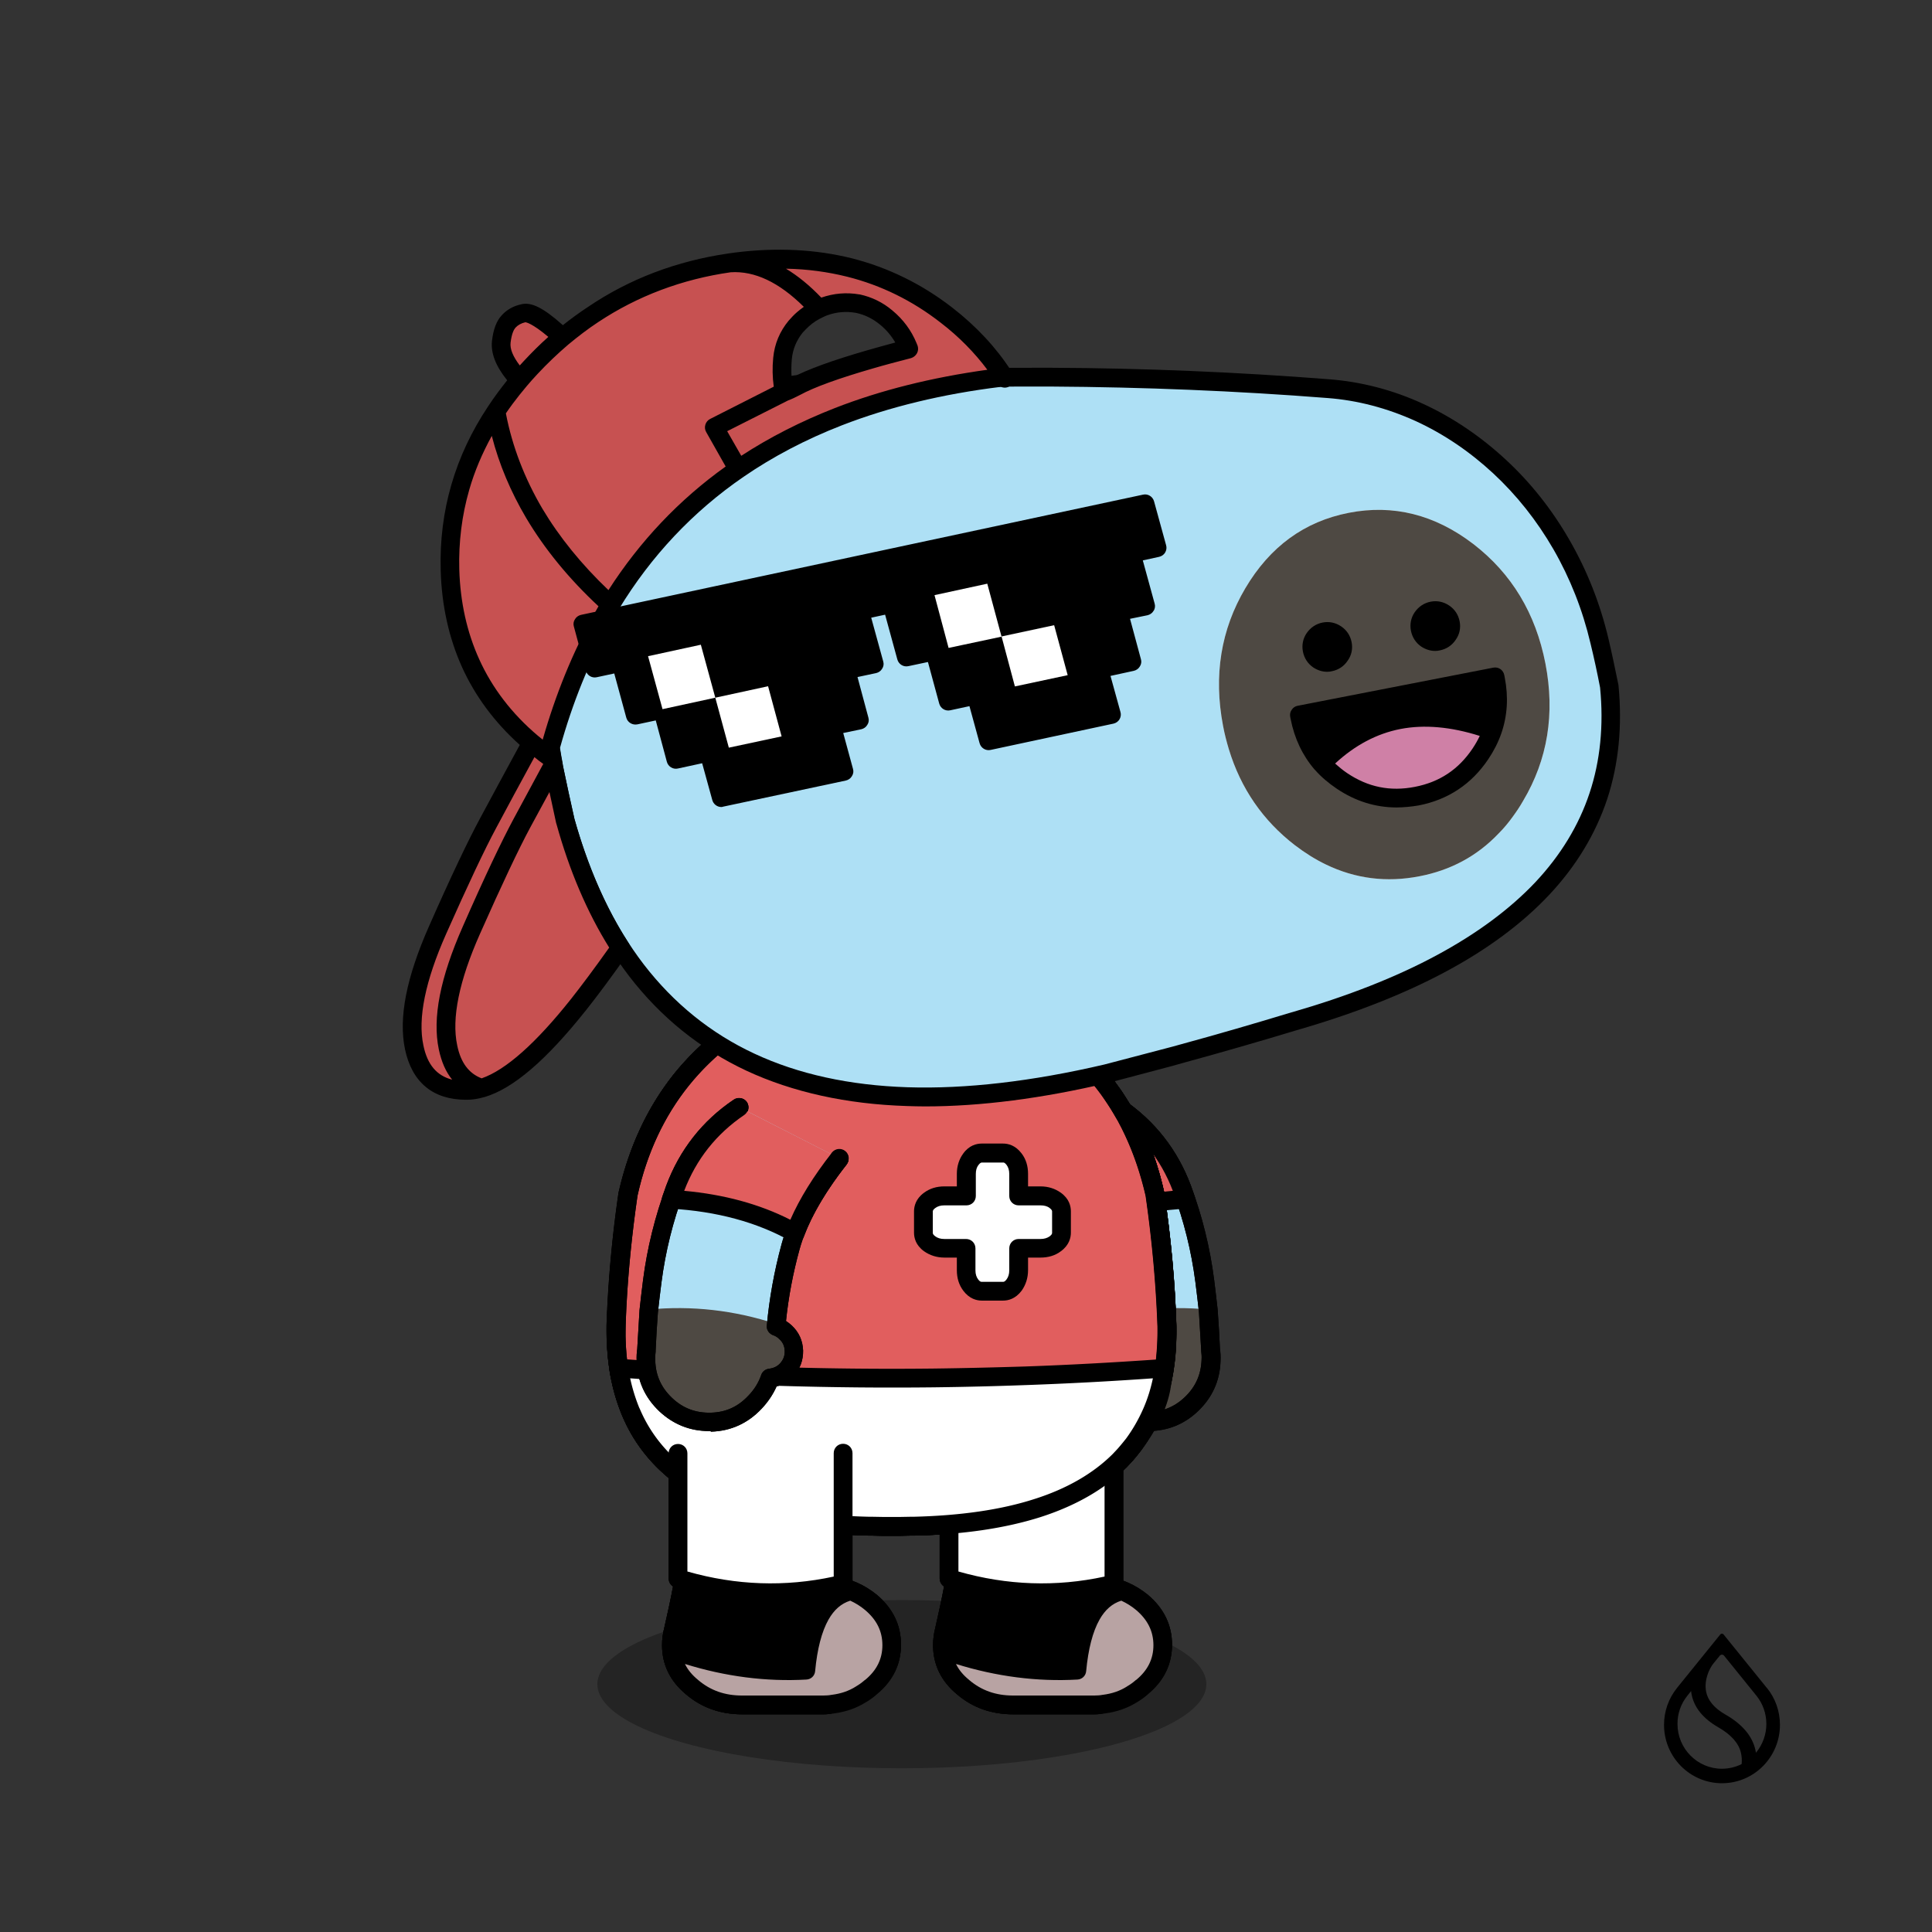 <svg version="1.1" xmlns="http://www.w3.org/2000/svg" xmlns:xlink="http://www.w3.org/1999/xlink" x="0px" y="0px" viewBox="0 0 3000 3000"><rect x="0" y="0" width="3000" height="3000" fill="#333333" stroke="none"/><ellipse opacity="0.3" cx="1400.4" cy="2615.2" rx="472.8" ry="130.6"></ellipse><g transform="matrix(-2.917, 0, 0, 2.917, 1880.95,1719.3)"><g transform="matrix(1, 0, 0, 1, 0, 0)"><path fill="#AEE0F5" d="M15.6,43.5c-6,16-10,32.3-12.1,49.1c-0.7,5.4-1.3,10.8-1.9,16.1c22.8-2.2,45.5,0.3,68,7.7
        c1.2-14,3.8-28.1,7.7-42.3c3.9-14.2,12.5-29.8,25.9-46.8L49.7,0C33.7,10.8,22.4,25.3,15.6,43.5z"></path><path fill="#4e4943" d="M74.5,118.4c-1.4-1.4-3.1-2.4-5-3c-22.6-7.4-45.2-9.9-68-7.7c-0.5,6.7-0.9,13.5-1.2,20.5
    C0,130-0.1,131.8,0,133.8c0.3,9.3,3.8,17.1,10.5,23.4c6.8,6.4,14.9,9.4,24.2,9.1c9.3-0.3,17.2-3.8,23.5-10.7
    c3.6-3.7,6.2-8,7.9-12.8c3.6-0.4,6.6-1.9,8.9-4.4c2.6-2.9,3.9-6.4,3.8-10.2C78.9,124.4,77.4,121.1,74.5,118.4z"></path></g><path d="M33.7,172.4c0.4,0,0.8,0,1.3,0c10.6-0.3,19.7-4.4,27-12.3c3.3-3.5,6-7.5,7.9-11.8c3.5-0.9,6.5-2.7,9-5.4c0,0,0,0,0,0
    c3.5-3.9,5.2-8.5,5.1-13.7c0,0,0,0,0,0c-0.2-5.3-2.2-9.7-6-13.3c-1-0.9-2-1.7-3.1-2.4c1.3-12.5,3.7-25.3,7.2-38.1
    c3.7-13.5,12.1-28.7,25-45.1c1.7-2.2,1.3-5.3-0.8-7c-2.2-1.7-5.3-1.3-7,0.8C85.5,41.6,76.5,57.9,72.4,72.7
    c-3.9,14.5-6.5,29-7.8,43.1c0,0.4,0,0.8,0,1.2c0.1,0.7,0.4,1.4,0.8,2c0.4,0.6,0.9,1.1,1.6,1.5c0.3,0.2,0.7,0.4,1.1,0.5
    c1.1,0.4,2.1,1,3,1.9c0,0,0.1,0.1,0.1,0.1c1.9,1.7,2.8,3.7,2.9,6.3c0.1,2.6-0.7,4.8-2.5,6.7c-1.5,1.6-3.4,2.5-5.8,2.8
    c-1.9,0.2-3.5,1.5-4.2,3.3c-1.5,4.1-3.7,7.8-6.8,11c0,0,0,0,0,0c-5.5,5.9-12.1,8.9-20,9.1c-8,0.2-14.8-2.3-20.6-7.8
    c-5.8-5.5-8.7-12-9-19.9c0,0,0-0.1,0-0.1c-0.1-1.6,0-3.2,0.2-4.6c0-0.2,0-0.3,0-0.5c0.4-6.9,0.8-13.7,1.2-20.3
    c0.6-5.3,1.2-10.7,1.9-16c2.1-16.3,6.1-32.4,11.9-48c6.4-17.1,17.2-30.9,32.3-41.1c2.3-1.5,2.9-4.7,1.3-6.9
    c-1.5-2.3-4.7-2.9-6.9-1.3C30.1,7.2,18,22.7,10.9,41.7C4.8,58,0.7,74.8-1.5,91.9c-0.7,5.4-1.3,10.9-1.9,16.2c0,0,0,0.1,0,0.1
    c0,0.1,0,0.1,0,0.2c-0.5,6.6-0.9,13.4-1.2,20.3c-0.3,2-0.4,4.1-0.3,6.3c0.3,10.6,4.4,19.6,12.1,26.9
    C14.6,168.9,23.5,172.4,33.7,172.4z"></path></g><g transform="matrix(-2.917, 0, 0, 2.917, 1880.95,1719.3)"><g transform="matrix( 1, 0, 0, 1, 0,0) "><path d="M33.7,172.4c0.4,0,0.8,0,1.3,0c10.6-0.3,19.7-4.4,27-12.3c3.3-3.5,6-7.5,7.9-11.8c3.5-0.9,6.5-2.7,9-5.4c0,0,0,0,0,0
    c3.5-3.9,5.2-8.5,5.1-13.7c0,0,0,0,0,0c-0.2-5.3-2.2-9.7-6-13.3c-1-0.9-2-1.7-3.1-2.4c1.3-12.5,3.7-25.3,7.2-38.1
    c3.7-13.5,12.1-28.7,25-45.1c1.7-2.2,1.3-5.3-0.8-7c-2.2-1.7-5.3-1.3-7,0.8C85.5,41.6,76.5,57.9,72.4,72.7
    c-3.9,14.5-6.5,29-7.8,43.1c0,0.4,0,0.8,0,1.2c0.1,0.7,0.4,1.4,0.8,2c0.4,0.6,0.9,1.1,1.6,1.5c0.3,0.2,0.7,0.4,1.1,0.5
    c1.1,0.4,2.1,1,3,1.9c0,0,0.1,0.1,0.1,0.1c1.9,1.7,2.8,3.7,2.9,6.3c0.1,2.6-0.7,4.8-2.5,6.7c-1.5,1.6-3.4,2.5-5.8,2.8
    c-1.9,0.2-3.5,1.5-4.2,3.3c-1.5,4.1-3.7,7.8-6.8,11c0,0,0,0,0,0c-5.5,5.9-12.1,8.9-20,9.1c-8,0.2-14.8-2.3-20.6-7.8
    c-5.8-5.5-8.7-12-9-19.9c0,0,0-0.1,0-0.1c-0.1-1.6,0-3.2,0.2-4.6c0-0.2,0-0.3,0-0.5c0.4-6.9,0.8-13.7,1.2-20.3
    c0.6-5.3,1.2-10.7,1.9-16c2.1-16.3,6.1-32.4,11.9-48c6.4-17.1,17.2-30.9,32.3-41.1c2.3-1.5,2.9-4.7,1.3-6.9
    c-1.5-2.3-4.7-2.9-6.9-1.3C30.1,7.2,18,22.7,10.9,41.7C4.8,58,0.7,74.8-1.5,91.9c-0.7,5.4-1.3,10.9-1.9,16.2c0,0,0,0.1,0,0.1
    c0,0.1,0,0.1,0,0.2c-0.5,6.6-0.9,13.4-1.2,20.3c-0.3,2-0.4,4.1-0.3,6.3c0.3,10.6,4.4,19.6,12.1,26.9
    C14.6,168.9,23.5,172.4,33.7,172.4z"></path></g></g><svg version="1.1" id="shirt_x5F_lifeguard" xmlns="http://www.w3.org/2000/svg" xmlns:xlink="http://www.w3.org/1999/xlink" x="0px" y="0px" viewBox="0 0 3000 3000" xml:space="preserve"><g id="shirt_x5F_lifeguard_x5F_backarm" transform="matrix(-2.917, 0, 0, 2.917, 1880.95,1719.3)"><g transform="matrix(1, 0, 0, 1, 0, 0)"><g><g id="Shirt_Sleeve_3_Layer0_0_FILL"><path fill="#e15e5e" d="M15.6,43.5c-0.7,1.9-1.4,3.7-2,5.6c25.3,1.4,47.2,7.3,65.9,17.8c4.5-12.3,12.4-25.5,23.6-39.7L49.7,0
                                    C33.7,10.8,22.4,25.3,15.6,43.5z"></path></g></g><g><path d="M79.6,71.9c0.6,0,1.2-0.1,1.7-0.3c1.4-0.5,2.5-1.6,3-3c4.3-11.7,12-24.6,22.8-38.4c1.7-2.2,1.3-5.3-0.8-7
                                c-2.2-1.7-5.3-1.3-7,0.8C89.3,36.7,81.9,48.7,77,59.9c-16.5-8.3-35.4-13.5-56.5-15.4c6.4-16.8,17.2-30.3,32-40.4
                                c2.3-1.5,2.9-4.7,1.3-6.9c-1.5-2.3-4.7-2.9-6.9-1.3C30.1,7.2,18,22.7,10.9,41.7c-0.7,1.9-1.4,3.8-2,5.7c-0.5,1.5-0.3,3.1,0.6,4.4
                                c0.9,1.3,2.3,2.1,3.9,2.2c24.4,1.3,45.8,7.2,63.8,17.2C77.9,71.7,78.7,71.9,79.6,71.9z"></path></g></g></g></svg><g transform="matrix(2.917, 0, 0, 2.917, 1463.45,1961.9)"><g transform="matrix(1, 0, 0, 1, 0, 0)"><path fill="#AEE0F5" d="M6,171.3L6,171.3c23.5,6.5,48.4,6.5,74.9,0c3.3-18,5.3-35.2,6.1-51.5c0.2-5.5,0.3-9,0.3-10.5l-73.1-5
    C14.5,121.4,11.8,143.8,6,171.3z"></path><path fill="#4e4943" d="M6,170.4c-1.5,7.7-3.1,15.6-5,23.7c-0.7,2.6-1,5.3-1,8.1c0,8.8,3.7,16.3,11,22.4c7.3,6.3,16.2,9.4,26.6,9.4
    h43.2c1.8,0,3.5-0.2,5.2-0.4c5.4-0.7,10.3-2.4,14.7-5.1c1.9-1.1,3.7-2.4,5.4-3.9c7.4-6.1,11-13.5,11-22.4
    c0-8.8-3.7-16.4-11-22.6c-5.8-4.8-12.5-7.8-20.1-8.9c-1.6-0.2-3.3-0.4-5.1-0.4C54.5,176.9,29.5,176.9,6,170.4z"></path></g><path d="M80.8,240H37.6C26,240,16,236.4,7.8,229.4c-8.5-7-12.8-15.8-12.8-26.2c0-3.2,0.4-6.3,1.2-9.3c1.8-7.9,3.5-15.6,4.9-23.2
c0-0.1,0-0.3,0.1-0.4c5.6-27.1,8.4-49.3,8.1-65.9c0-2.8,2.2-5,4.9-5.1c0,0,0,0,0.1,0c2.7,0,5,2.2,5,4.9
c0.2,17.3-2.6,40.1-8.3,67.8c0,0.1,0,0.2-0.1,0.3c-1.5,7.7-3.2,15.7-5,23.8c0,0.1,0,0.1,0,0.2c-0.6,2.2-0.9,4.5-0.9,6.8
c0,7.3,3,13.4,9.2,18.5c0,0,0,0,0.1,0.1c6.5,5.5,14.1,8.2,23.3,8.2h43.2c1.6,0,3.1-0.1,4.6-0.4c0,0,0.1,0,0.1,0
c4.7-0.6,8.9-2,12.7-4.4c0,0,0.1-0.1,0.1-0.1c1.6-0.9,3.1-2,4.6-3.3c0.1-0.1,0.1-0.1,0.2-0.1c6.2-5.1,9.2-11.2,9.2-18.5
c0-7.3-3-13.5-9.3-18.8c-5.1-4.3-10.9-6.8-17.6-7.7c-1.4-0.2-2.9-0.3-4.4-0.4c-0.2,0-0.3,0-0.5,0c-0.6-0.1-1.1-0.2-1.6-0.5
c-0.7-0.3-1.3-0.8-1.7-1.4c-0.5-0.6-0.8-1.2-1-2c-0.1-0.5-0.2-1.1-0.1-1.7c0-0.2,0-0.3,0.1-0.5c3.3-17.6,5.3-34.7,6-50.8
c0.2-5.4,0.3-8.9,0.3-10.4c0.1-2.8,2.3-4.9,5.1-4.9c2.8,0.1,5,2.3,4.9,5.1c0,1.6-0.1,5-0.4,10.6c-0.6,14.9-2.4,30.6-5.2,46.8
c8.4,1.2,16,4.6,22.5,9.9c0,0,0,0,0,0c8.5,7.2,12.8,16.1,12.8,26.4c0,10.3-4.3,19.1-12.8,26.1c-1.9,1.7-4,3.2-6.1,4.4
c-5,3.1-10.6,5-16.6,5.8C84.9,239.8,82.9,240,80.8,240C80.9,240,80.9,240,80.8,240z"></path></g><g transform="matrix(2.917, 0, 0, 2.917, 1463.45,1961.9)"><g transform="matrix( 1, 0, 0, 1, 0,0) "><path d="M80.8,240H37.6C26,240,16,236.4,7.8,229.4c-8.5-7-12.8-15.8-12.8-26.2c0-3.2,0.4-6.3,1.2-9.3c1.8-7.9,3.5-15.6,4.9-23.2
c0-0.1,0-0.3,0.1-0.4c5.6-27.1,8.4-49.3,8.1-65.9c0-2.8,2.2-5,4.9-5.1c0,0,0,0,0.1,0c2.7,0,5,2.2,5,4.9
c0.2,17.3-2.6,40.1-8.3,67.8c0,0.1,0,0.2-0.1,0.3c-1.5,7.7-3.2,15.7-5,23.8c0,0.1,0,0.1,0,0.2c-0.6,2.2-0.9,4.5-0.9,6.8
c0,7.3,3,13.4,9.2,18.5c0,0,0,0,0.1,0.1c6.5,5.5,14.1,8.2,23.3,8.2h43.2c1.6,0,3.1-0.1,4.6-0.4c0,0,0.1,0,0.1,0
c4.7-0.6,8.9-2,12.7-4.4c0,0,0.1-0.1,0.1-0.1c1.6-0.9,3.1-2,4.6-3.3c0.1-0.1,0.1-0.1,0.2-0.1c6.2-5.1,9.2-11.2,9.2-18.5
c0-7.3-3-13.5-9.3-18.8c-5.1-4.3-10.9-6.8-17.6-7.7c-1.4-0.2-2.9-0.3-4.4-0.4c-0.2,0-0.3,0-0.5,0c-0.6-0.1-1.1-0.2-1.6-0.5
c-0.7-0.3-1.3-0.8-1.7-1.4c-0.5-0.6-0.8-1.2-1-2c-0.1-0.5-0.2-1.1-0.1-1.7c0-0.2,0-0.3,0.1-0.5c3.3-17.6,5.3-34.7,6-50.8
c0.2-5.4,0.3-8.9,0.3-10.4c0.1-2.8,2.3-4.9,5.1-4.9c2.8,0.1,5,2.3,4.9,5.1c0,1.6-0.1,5-0.4,10.6c-0.6,14.9-2.4,30.6-5.2,46.8
c8.4,1.2,16,4.6,22.5,9.9c0,0,0,0,0,0c8.5,7.2,12.8,16.1,12.8,26.4c0,10.3-4.3,19.1-12.8,26.1c-1.9,1.7-4,3.2-6.1,4.4
c-5,3.1-10.6,5-16.6,5.8C84.9,239.8,82.9,240,80.8,240C80.9,240,80.9,240,80.8,240z"></path></g></g><g transform="matrix(2.917, 0, 0, 2.917, 956.5,1516.1)"><g transform="matrix(1, 0, 0, 1, 0, 0)"><g><path fill="#AEE0F5" d="M293.3,186.1c-0.8-22.8-2.9-46.2-6.4-70.2c-5.8-25.7-16.5-47.5-32.3-65.5C241.5,35.6,225,23.3,205,13.8
					c-15-7.2-31.1-11.7-48.1-13.4h-0.1c-0.2,0-0.4-0.1-0.7-0.1c-0.7,0-1.5-0.1-2.2-0.1l-2.6,0c-0.2,0-0.4,0-0.6,0h-1.4
					c-0.3,0-0.7,0-1,0H145c-0.3,0-0.7,0-1.1,0c0,0-0.1,0-0.1,0h-1.2c-0.4,0-0.8,0-1.1,0c-1.1,0-2.1,0.1-3.2,0.1
					c-0.4,0-0.8,0.1-1.2,0.1c-17.2,1.7-33.5,6.2-48.8,13.5C44.2,34.9,16.9,69,6.4,115.9c-3.5,24-5.6,47.3-6.4,70.2
					c-1.3,69,43.7,104.5,134.8,106.6c0.5,0,1.1,0,1.6,0l5.4,0.1c0.3,0,0.7,0,1.1,0h0.9c0.1,0,0.1,0,0.1,0h1.1c0.3,0,0.5,0,0.8,0h2.9
					c0.2,0,0.4,0,0.5,0c0,0,0.1,0,0.2,0c0.6,0,1.3,0,1.9,0l5.4-0.1c0.5,0,1.1,0,1.6,0C249.6,290.6,294.5,255.1,293.3,186.1z"></path></g></g><g><path d="M151.4,297.8h-9.5c0,0-0.1,0-0.1,0l-5.4-0.1h-1.6c0,0-0.1,0-0.1,0c-23.1-0.5-43.6-3.2-60.9-8
				c-17.6-4.9-32.4-12-44.1-21.3C6,249.7-5.6,222-4.9,186c0,0,0-0.1,0-0.1c0.8-22.9,2.9-46.7,6.4-70.7c0-0.1,0-0.2,0.1-0.4
				C7,90.7,16.8,69.6,30.9,52C45,34.5,63.6,20.1,86.2,9.2c15.7-7.6,32.7-12.3,50.4-14c0,0,0.1,0,0.1,0c0.4,0,0.8-0.1,1.1-0.1
				c0.1,0,0.2,0,0.3,0l3-0.1c0.4,0,0.9-0.1,1.4-0.1h8.2c0.3,0,0.7,0,1,0.1l2.4,0.1c0.1,0,0.1,0,0.2,0c0.3,0,0.6,0,1,0
				c0.5,0,1,0.1,1.5,0.1c0,0,0,0,0,0c0.2,0,0.5,0.1,0.7,0.1c17.5,1.8,34.2,6.4,49.7,13.9c20.5,9.8,37.7,22.6,51.1,37.9
				c16.3,18.5,27.6,41.3,33.5,67.7c0,0.1,0.1,0.2,0.1,0.4c3.5,24,5.7,47.8,6.4,70.7c0,0,0,0.1,0,0.1c0.6,36-11,63.7-34.7,82.4
				c-11.7,9.3-26.6,16.4-44.1,21.3c-17.3,4.8-37.8,7.5-60.9,8c0,0-0.1,0-0.1,0h-1.6L151.4,297.8
				C151.5,297.8,151.5,297.8,151.4,297.8z M141.9,287.8h9.5l5.4-0.1c0,0,0.1,0,0.1,0h1.5c44.2-1,77.5-10.2,99-27.1
				c10.5-8.3,18.4-18.7,23.5-30.9c5.2-12.3,7.6-27,7.3-43.4c-0.8-22.4-2.9-45.8-6.3-69.4c-5.6-24.7-16.1-45.9-31.2-63.1
				c-12.6-14.3-28.7-26.2-48-35.5c-14.4-6.9-30-11.3-46.3-12.9c-0.1,0-0.3,0-0.4,0c-0.1,0-0.3,0-0.4-0.1c-0.7,0-1.3-0.1-2-0.1
				L151.2,5c-0.2,0-0.4,0-0.6,0h-8c-0.2,0-0.4,0-0.6,0c-0.1,0-0.2,0-0.3,0l-3.1,0.1c-0.3,0-0.7,0.1-1.1,0.1c-16.5,1.6-32.4,6-47,13
				c-21.3,10.2-38.7,23.7-51.8,40c-13.1,16.3-22.3,36-27.3,58.6c-3.4,23.6-5.6,46.9-6.3,69.4c-0.3,16.4,2.2,31.1,7.3,43.4
				c5.1,12.2,13,22.6,23.5,30.9c21.5,17,54.8,26.1,99,27.1h1.5c0,0,0.1,0,0.1,0L141.9,287.8z"></path></g></g><g transform="matrix(2.917, 0, 0, 2.917, 956.5,1516.1)"><g transform="matrix(1, 0, 0, 1, 0, 0)"><g fill="#F4F4F1"><path d="M201.2,105.4c-14.7,0-27.3,6.5-37.8,19.4c-10.4,12.9-15.6,28.4-15.6,46.6s5.2,33.7,15.6,46.6
        c10.5,12.9,23.1,19.4,37.8,19.4c14.7,0,27.3-6.5,37.7-19.4c10.5-12.9,15.7-28.4,15.7-46.6c0-18.2-5.2-33.8-15.7-46.6
        C228.5,111.9,215.9,105.4,201.2,105.4z"></path></g><path d="M151.4,297.8h-9.5c0,0-0.1,0-0.1,0l-5.4-0.1h-1.6c0,0-0.1,0-0.1,0c-2.8-0.1-5.6-0.2-8.3-0.3c-29.2-1.4-53.8-6.4-73.2-15 c-19.8-8.8-34.8-21.5-44.5-37.7C-0.7,228.7-5.4,209-4.9,186c0,0,0-0.1,0-0.1c0.8-22.9,2.9-46.7,6.4-70.7c0-0.1,0-0.2,0.1-0.4 C7,90.7,16.8,69.6,30.9,52C45,34.5,63.6,20.1,86.2,9.2c3.6-1.7,7.3-3.3,11-4.7c12.5-4.8,25.7-7.9,39.4-9.2c0,0,0.1,0,0.1,0l0.3,0 c0.3,0,0.5,0,0.8-0.1c0.1,0,0.2,0,0.3,0l3-0.1c0.4,0,0.9-0.1,1.4-0.1h8.2c0.3,0,0.7,0,1,0.1l2.4,0.1c0.1,0,0.1,0,0.2,0 c0.3,0,0.6,0,1,0c0.5,0,1,0.1,1.5,0.1c0,0,0,0,0,0c0.2,0,0.4,0.1,0.7,0.1c17.5,1.8,34.2,6.4,49.7,13.9c1.4,0.7,2.8,1.4,4.2,2.1 c21.4,10.9,39,25.2,52.4,42.4c13.4,17.2,22.8,37.8,28,61.1c0,0.1,0.1,0.2,0.1,0.4c3.5,24,5.7,47.8,6.4,70.7c0,0,0,0.1,0,0.1 c0.4,23-4.2,42.7-13.8,58.7c-11.4,19.2-30.1,33.3-55.6,42c-6.2,2.1-13,4-20,5.5c-0.9,0.2-1.8,0.4-2.6,0.5c-0.1,0-0.1,0-0.2,0 l-19.2,3c-0.1,0-0.3,0-0.4,0l-20.3,1.6c-0.1,0-0.2,0-0.2,0c-2.4,0.1-4.8,0.1-7.2,0.2c0,0-0.1,0-0.1,0h-1.6L151.4,297.8 C151.5,297.8,151.5,297.8,151.4,297.8z M141.9,287.8h9.5l5.4-0.1c0,0,0.1,0,0.1,0h1.5c2.3-0.1,4.7-0.1,7-0.2l20-1.6l19-3 c0.8-0.2,1.6-0.3,2.4-0.5c6.6-1.4,13-3.2,18.8-5.2c23.2-7.9,40.1-20.6,50.3-37.7c8.6-14.4,12.7-32.3,12.4-53.4 c-0.8-22.4-2.9-45.8-6.3-69.4c-4.9-21.8-13.7-41-26.1-57c-12.5-16-29-29.4-49-39.6c-1.3-0.7-2.6-1.3-4-2 c-14.4-6.9-30-11.3-46.3-12.9c-0.1,0-0.3,0-0.4,0c-0.1,0-0.3,0-0.4-0.1c-0.7,0-1.3-0.1-2-0.1L151.2,5c-0.2,0-0.4,0-0.6,0h-8 c-0.2,0-0.4,0-0.6,0c-0.1,0-0.2,0-0.3,0l-3.1,0.1c-0.2,0-0.5,0-0.8,0.1l-0.3,0c-12.8,1.2-25.1,4.1-36.8,8.6 c-3.5,1.3-6.9,2.8-10.3,4.4c-21.3,10.2-38.7,23.7-51.8,40c-13.1,16.3-22.3,36-27.3,58.6c-3.4,23.6-5.6,46.9-6.3,69.4 c-0.4,21.1,3.8,39,12.3,53.4c8.6,14.4,22.1,25.8,39.9,33.7c18.3,8.1,41.7,12.9,69.6,14.2c2.6,0.1,5.3,0.2,8,0.3h1.5 c0,0,0.1,0,0.1,0L141.9,287.8z"></path></g></g><svg xmlns="http://www.w3.org/2000/svg" viewBox="0 0 3000 3000"><path fill="#fff" d="M1473.366 2256.77v194.246c85.457 26.25 170.914 29.166 256.079 8.75v-202.997c-124.248-34.707-209.704-34.707-256.079 0z"></path><path d="M1617.739 2487.765c-49.583 0-99.165-7.583-148.456-22.75-6.125-1.75-10.208-7.583-10.208-14V2256.77c0-8.166 6.417-14.583 14.583-14.583s14.583 6.417 14.583 14.583v183.455c75.54 21.583 151.664 24.208 226.913 7.875v-191.621c0-8.167 6.416-14.583 14.583-14.583 8.166 0 14.583 6.416 14.583 14.583v202.996c0 6.708-4.667 12.541-11.084 14.291-38.499 9.625-76.998 14-115.497 14z"></path><path fill="#fff" d="M1349.81 2369.792h4.666l16.041.292H1397.933l16.042-.292h4.666c148.747-3.5 255.204-37.333 319.66-102.081 3.5-3.5 7-7.292 10.209-10.792a239.6 239.6 0 0 0 11.375-14 233.255 233.255 0 0 0 28.582-49.874c9.042-21 15.458-43.749 19.25-68.54-71.749 5.25-143.789 9.041-215.83 11.666-47.54 1.75-95.08 2.625-142.913 3.5a5830.556 5830.556 0 0 1-488.24-15.166c3.5 23.041 9.332 44.332 17.207 63.874a35.58 35.58 0 0 0 2.042 4.958c21 49.29 56.29 88.082 105.581 116.956 0 0 .292.292.584.292 64.165 36.75 151.955 56.582 263.661 59.207z"></path><path fill="#a87d4f" d="M1414.266 1517.267c-1.75-.292-3.791-.584-5.541-.584h-2.625c2.041 0 4.083.292 6.125.292.583 0 1.458 0 2.041.292z"></path><path d="M1398.225 2384.667h-28.291l-15.75-.292h-4.958c-113.748-2.625-204.746-23.333-270.662-61.249-.291-.291-.583-.291-.875-.583-.291 0-.291-.292-.583-.583-51.04-30.042-88.373-71.166-110.54-122.79-.875-2.041-1.75-3.791-2.333-5.833-8.166-20.416-14.291-42.874-18.083-66.499v-.291c0-.875-.291-1.459-.291-2.334-2.917-20.708-4.375-42.874-4.084-65.915v-.292c2.334-66.79 8.458-136.205 18.667-206.204 0-.292 0-.583.291-1.167 16.042-69.998 44.916-131.539 85.749-182.871 41.124-51.04 95.373-93.04 161.288-124.831 30.916-14.583 63.582-25.666 96.832-32.666 4.666-1.167 9.624-2.042 14.583-2.917 7.291-1.458 14.874-2.625 22.458-3.5 4.375-.583 8.75-1.166 13.416-1.458h.292c1.166 0 2.333-.292 3.208-.292h.875l8.75-.291c1.166 0 2.625-.292 4.083-.292h23.625c.875 0 2.041 0 2.916.292l7 .291h3.5c2.042 0 3.792.292 5.833.292 1.167 0 2.625.292 3.792.583 7.583.875 15.166 1.75 22.75 2.917h.291c4.083.583 8.458 1.458 12.541 2.333 37.041 7 72.624 18.666 106.457 35 22.458 10.79 43.749 22.749 63.29 35.874 22.458 14.875 43.458 31.79 62.124 49.874l13.416 13.416.292.292c3.792 4.083 7.583 8.166 11.375 12.541 9.916 11.375 19.25 23.625 28 35.875 5.54 7.874 10.5 16.041 15.457 23.916a238.791 238.791 0 0 1 6.709 11.666l6.124 11.375c0 .292.292.292.292.583 1.458 2.917 2.917 5.834 4.375 9.042v.292c15.166 31.499 27.124 66.207 35.291 103.248 0 .291.292.583.292 1.166 10.208 69.999 16.624 139.414 18.666 206.205v.291c.292 23.625-.875 46.666-4.083 67.666v.583c-4.084 25.666-10.792 49.874-20.125 72.04-8.166 18.958-18.375 36.458-30.333 52.79-3.791 4.96-7.874 10.209-11.958 14.876l-10.5 11.374c-33.832 33.833-78.748 59.79-134.164 77.582-54.249 17.208-120.164 27.125-195.704 28.583h-4.958l-16.625.292c.292 0 0 0 0 0zm-27.708-29.166h27.708l15.75-.292h4.666c72.624-1.75 135.623-10.792 187.247-27.416 50.749-16.042 91.873-39.958 122.206-70.29 3.208-3.5 6.708-7 9.624-10.5 3.792-4.375 7.292-8.75 10.792-13.125 10.5-14.291 19.541-30.041 26.833-46.666 6.416-14.583 11.374-30.333 14.874-46.957-65.623 4.666-132.122 8.166-197.746 10.5a5864.964 5864.964 0 0 1-143.205 3.5c-155.456 1.75-313.536-2.917-470.741-14a277.934 277.934 0 0 0 12.833 42.582c0 .292.291.292.291.584.292 1.166.875 2.333 1.459 3.5 0 .291.291.291.291.583 19.542 46.082 53.083 83.123 99.457 109.956.583.292.875.583 1.166.875 61.54 35.291 147.58 54.54 255.787 56.874h4.667l16.041.292zm-274.745-55.708zm0 0zm-122.206-188.996c158.372 11.375 318.203 16.041 475.116 14.291 47.25-.583 95.373-1.75 142.622-3.208 67.666-2.333 136.206-6.125 203.58-10.791a420.328 420.328 0 0 0 2.333-51.624c-2.333-65.333-8.458-133.581-18.374-202.413-7.875-34.416-18.958-66.79-32.958-96.248-1.458-2.917-2.917-6.125-4.375-9.042l-5.833-11.083-6.125-10.5c-4.375-7.583-9.333-15.166-14.292-22.458-7.874-11.666-16.624-22.75-25.957-33.54-3.5-4.084-7.292-8.167-10.792-11.959a254.297 254.297 0 0 0-12.541-12.541c-17.5-16.917-37.041-32.375-58.04-46.374-18.375-12.25-38.5-23.625-59.791-33.833-31.5-15.166-64.75-25.958-99.165-32.374-4.083-.875-7.875-1.459-11.958-2.042-8.167-1.167-16.042-2.333-24.208-3.208h-.875c-.292 0-.875 0-1.458-.292-2.042 0-3.792-.292-5.542-.292l-7.583-.583H1369.934l-9.042.292c-.875 0-2.041.291-3.208.291-4.083.292-8.167.875-11.958 1.459h-.292c-7 .875-14 2.041-20.708 3.208h-.291c-4.375.583-8.75 1.458-13.125 2.625h-.292c-31.208 6.416-61.54 16.916-90.415 30.624-62.124 29.75-112.873 69.124-151.08 116.665-38.208 47.54-65.04 104.998-79.624 170.913-9.916 68.832-16.333 136.79-18.374 202.413-.584 18.083.291 35.29 2.041 51.624z"></path><path fill="#fff" d="M1052.516 2256.77v194.246c85.457 26.25 170.914 29.166 256.079 8.75v-202.997c-124.248-34.707-209.704-34.707-256.079 0z"></path><path d="M1196.889 2487.765c-49.583 0-99.165-7.583-148.456-22.75-6.125-1.75-10.208-7.583-10.208-14V2256.77c0-8.166 6.417-14.583 14.583-14.583s14.583 6.417 14.583 14.583v183.455c75.54 21.583 151.664 24.208 227.204 7.875v-191.621c0-8.167 6.417-14.583 14.583-14.583 8.167 0 14.583 6.416 14.583 14.583v202.996c0 6.708-4.666 12.541-11.083 14.291-38.79 9.625-77.29 14-115.79 14z"></path></svg><svg version="1.1" id="shirt_x5F_lifeguard" xmlns="http://www.w3.org/2000/svg" xmlns:xlink="http://www.w3.org/1999/xlink" x="0px" y="0px" viewBox="0 0 3000 3000" xml:space="preserve"><g id="shirt_x5F_lifeguard_x5F_body" transform="matrix(2.917, 0, 0, 2.917, 956.65,1516.1)"><g transform="matrix(1, 0, 0, 1, 0, 0)"><g><g id="shirt_3_Layer1_0_FILL"><path fill="#a87d4f" d="M156.9,0.4L156.9,0.4c-0.6-0.1-1.3-0.2-1.9-0.2c-0.3,0-0.6,0-0.9,0c0.7,0,1.4,0.1,2.1,0.1
                                    C156.4,0.3,156.7,0.3,156.9,0.4z"></path><path fill="#e15e5e" d="M251.1,46.7c-1.5-1.5-3-3-4.5-4.5c-6.2-6-13.1-11.5-20.6-16.5c-6.6-4.4-13.6-8.4-21.1-11.9
                                    C193.7,8.4,182,4.5,169.7,2.2c-1.4-0.3-2.8-0.5-4.2-0.7c-2.9-0.4-5.7-0.8-8.6-1.1c-0.2,0-0.5-0.1-0.8-0.1
                                    c-0.7,0-1.4-0.1-2.1-0.1l-2.7-0.1c-0.2,0-0.4,0-0.6,0h-1.4c-0.3,0-0.7,0-1,0H145c-0.3,0-0.7,0-1.1,0c0,0-0.1,0-0.1,0h-1.2
                                    c-0.4,0-0.8,0-1.1,0c-1.1,0-2.1,0.1-3.2,0.1c-0.4,0-0.8,0.1-1.2,0.1c-1.5,0.1-3,0.3-4.4,0.5c-2.5,0.3-5,0.7-7.4,1.1
                                    c-1.6,0.3-3.2,0.6-4.8,0.9c-11.1,2.3-21.8,6-32.1,10.9C44.2,34.9,16.9,69,6.4,115.9c-3,20.3-4.9,40.2-5.9,59.6
                                    c-0.2,3.5-0.3,7.1-0.4,10.6c-0.1,7.8,0.3,15.1,1.3,22c0.1,1.1,0.3,2.1,0.5,3.2c106.9,25.4,202.9,27.8,288.2,7.3
                                    c1.5-8.2,2.3-14,2.6-17.5c0.4-4.8,0.6-9.8,0.5-15c-0.8-22.8-2.9-46.2-6.4-70.2c-2.8-12.3-6.7-23.8-11.8-34.3
                                    c-0.5-1.1-1.1-2.1-1.6-3.2c-0.7-1.3-1.4-2.6-2.1-3.9c-0.7-1.3-1.4-2.6-2.2-3.8c-1.6-2.7-3.3-5.3-5.1-7.9
                                    c-2.9-4.1-6-8.1-9.2-11.9C253.6,49.5,252.4,48.1,251.1,46.7 M188.8,97.4c1.6-2.2,3.5-3.3,5.8-3.3H206c2.3,0,4.2,1.1,5.9,3.3
                                    c1.6,2.2,2.4,4.8,2.4,7.8v11.7h11.6c3.1,0,5.7,0.8,7.9,2.4c2.2,1.6,3.3,3.6,3.3,5.8v11.3c0,2.3-1.1,4.2-3.3,5.8
                                    c-2.2,1.6-4.8,2.5-7.9,2.5h-11.6v11.6c0,3.1-0.8,5.7-2.4,7.9c-1.6,2.2-3.6,3.2-5.9,3.2h-11.4c-2.3,0-4.2-1.1-5.8-3.2
                                    c-1.6-2.2-2.4-4.8-2.4-7.9v-11.6h-11.7c-3.1,0-5.7-0.8-7.9-2.5c-2.2-1.6-3.2-3.6-3.2-5.8v-11.3c0-2.3,1.1-4.2,3.2-5.8
                                    c2.2-1.6,4.8-2.4,7.9-2.4h11.7v-11.7C186.4,102.2,187.2,99.6,188.8,97.4z"></path><path fill="#ffffff" d="M194.6,94.1c-2.3,0-4.2,1.1-5.8,3.3c-1.6,2.2-2.4,4.8-2.4,7.8v11.7h-11.7c-3.1,0-5.7,0.8-7.9,2.4
                                    c-2.2,1.6-3.2,3.6-3.2,5.8v11.3c0,2.3,1.1,4.2,3.2,5.8c2.2,1.6,4.8,2.5,7.9,2.5h11.7v11.6c0,3.1,0.8,5.7,2.4,7.9
                                    c1.6,2.2,3.5,3.2,5.8,3.2H206c2.3,0,4.2-1.1,5.9-3.2c1.6-2.2,2.4-4.8,2.4-7.9v-11.6h11.6c3.1,0,5.7-0.8,7.9-2.5
                                    c2.2-1.6,3.3-3.6,3.3-5.8v-11.3c0-2.3-1.1-4.2-3.3-5.8c-2.2-1.6-4.8-2.4-7.9-2.4h-11.6v-11.7c0-3.1-0.8-5.7-2.4-7.8
                                    c-1.6-2.2-3.6-3.3-5.9-3.3H194.6z"></path></g></g><g><path d="M151.4,297.8h-9.6c0,0-0.1,0-0.1,0l-5.4-0.1h-1.6c0,0-0.1,0-0.1,0c-39-0.9-70.2-8-92.8-21c-0.1-0.1-0.2-0.1-0.3-0.2
                                c-0.1,0-0.1-0.1-0.2-0.2c-18.3-10.7-31.3-25.5-38.7-44c-2.5-6.2-4.4-13-5.7-20c0-0.1,0-0.1,0-0.2c-0.2-1.1-0.4-2.2-0.5-3.3
                                C-4.7,201.7-5.1,194-5,186c0,0,0-0.1,0-0.1c0.1-3.5,0.3-7.1,0.5-10.6c1-19.5,3-39.7,6-60.1c0-0.1,0-0.2,0.1-0.4
                                C6.9,90.7,16.8,69.6,30.8,52C44.9,34.5,63.5,20.1,86.1,9.2C96.7,4.2,107.9,0.4,119.3-2c1.6-0.4,3.3-0.7,5-1
                                c2.5-0.5,5.1-0.9,7.7-1.2c1.5-0.2,3-0.4,4.6-0.5c0,0,0,0,0.1,0c0.4,0,0.8-0.1,1.1-0.1c0.1,0,0.2,0,0.3,0l3-0.1
                                c0.4,0,0.9-0.1,1.4-0.1h8.1c0.3,0,0.7,0,1,0.1l2.4,0.1h0.9c0.1,0,0.2,0,0.3,0c0.7,0,1.3,0.1,2,0.1c0.4,0,0.9,0.1,1.3,0.2
                                c2.6,0.3,5.2,0.6,7.8,1c0,0,0,0,0.1,0c1.4,0.2,2.9,0.5,4.3,0.8c12.7,2.4,24.9,6.4,36.5,12c7.7,3.7,15,7.8,21.7,12.3
                                c7.7,5.1,14.9,10.9,21.3,17.1c0,0,0,0,0,0c1.5,1.5,3.1,3.1,4.6,4.6c0,0,0,0,0.1,0.1c1.3,1.4,2.6,2.8,3.9,4.3c0,0,0,0,0,0
                                c3.4,3.9,6.6,8.1,9.6,12.3c1.9,2.7,3.6,5.5,5.3,8.2c0.8,1.3,1.6,2.7,2.3,4l2.1,3.9c0,0.1,0.1,0.1,0.1,0.2c0.5,1,1,2,1.5,3.1
                                c0,0,0,0,0,0.1c5.2,10.8,9.3,22.7,12.1,35.4c0,0.1,0.1,0.2,0.1,0.4c3.5,24,5.7,47.8,6.4,70.7c0,0,0,0,0,0.1
                                c0.1,5.4-0.1,10.6-0.5,15.5c-0.3,3.6-1.2,9.5-2.7,17.9c0,0.1,0,0.2,0,0.2c-1.9,10.4-7.1,21.4-15.6,32.6c-1.3,1.7-2.7,3.4-4.1,5.1
                                c0,0,0,0,0,0c-1.2,1.3-2.4,2.6-3.6,3.9c0,0,0,0,0,0c-11.6,11.6-27,20.5-46,26.6c-18.6,5.9-41.2,9.3-67.1,9.8c0,0-0.1,0-0.1,0
                                h-1.6L151.4,297.8C151.5,297.8,151.4,297.8,151.4,297.8z M141.9,287.8h9.5l5.4-0.1c0,0,0.1,0,0.1,0h1.5
                                c24.9-0.6,46.5-3.7,64.2-9.4c17.4-5.5,31.5-13.7,41.9-24.1c1.1-1.2,2.3-2.4,3.3-3.6c1.3-1.5,2.5-3,3.7-4.5
                                c5.4-7.2,9.3-14.2,11.7-20.8c-40.6,9-84,12.9-129.2,11.8C108.1,236,59.2,229.5,8.4,218c1,3.7,2.1,7.2,3.5,10.6
                                c6.6,16.5,18.3,29.7,34.8,39.3c0.2,0.1,0.3,0.2,0.4,0.3c21.1,12.1,50.6,18.7,87.7,19.5h1.5c0,0,0.1,0,0.1,0L141.9,287.8z
                                 M47.7,268.7C47.7,268.7,47.7,268.7,47.7,268.7C47.7,268.7,47.7,268.7,47.7,268.7z M6.3,207.2c51.7,12.1,101.4,18.8,147.9,20
                                c46.2,1.2,90.4-3.1,131.6-12.6c1.1-6.3,1.8-11,2-13.9c0.4-4.6,0.6-9.5,0.5-14.4c-0.8-22.4-2.9-45.8-6.3-69.4
                                c-2.7-11.8-6.5-22.9-11.3-33c-0.5-1-1-2.1-1.5-3.1l-2-3.8c-0.7-1.2-1.4-2.4-2.1-3.6c0,0,0,0,0,0c-1.5-2.6-3.2-5.2-4.9-7.7
                                c-2.7-4-5.7-7.8-8.9-11.5c-1.2-1.4-2.5-2.8-3.7-4.1c-1.4-1.5-2.9-2.9-4.3-4.3c-6-5.8-12.7-11.1-19.9-15.9
                                c-6.3-4.2-13.2-8.1-20.5-11.6c-10.8-5.2-22.2-8.9-34-11.1c-1.4-0.3-2.7-0.5-4.1-0.7c-2.8-0.4-5.5-0.8-8.3-1.1c-0.1,0-0.1,0-0.2,0
                                c0,0-0.1,0-0.1,0c-0.1,0-0.3,0-0.5-0.1c-0.7,0-1.3-0.1-1.9-0.1L151.1,5c-0.2,0-0.3,0-0.5,0h-8c-0.2,0-0.4,0-0.6,0
                                c-0.1,0-0.2,0-0.3,0l-3.1,0.1c-0.3,0-0.7,0.1-1.1,0.1c-1.4,0.1-2.8,0.3-4.1,0.5c0,0-0.1,0-0.1,0c-2.4,0.3-4.8,0.7-7.1,1.1
                                c0,0-0.1,0-0.1,0c-1.5,0.2-3,0.5-4.5,0.9c0,0-0.1,0-0.1,0c-10.7,2.2-21.1,5.8-31,10.5c-21.3,10.2-38.7,23.7-51.8,40
                                c-13.1,16.3-22.3,36-27.3,58.6c-2.9,20-4.9,39.8-5.9,58.9c-0.2,3.5-0.3,7-0.4,10.4C4.9,193.6,5.3,200.7,6.3,207.2z M206,172.6
                                h-11.3c-2.7,0-6.6-0.9-9.9-5.3c-2.3-3.1-3.4-6.7-3.4-10.9v-6.7h-6.6c-4.1,0-7.8-1.2-10.9-3.4c-4.4-3.2-5.3-7.1-5.3-9.9v-11.3
                                c0-2.7,0.9-6.7,5.3-9.9c3.1-2.3,6.7-3.4,10.9-3.4h6.6v-6.7c0-4.1,1.2-7.8,3.4-10.8c3.2-4.4,7.1-5.3,9.9-5.3H206
                                c2.7,0,6.6,0.9,9.9,5.3c2.3,3,3.4,6.7,3.4,10.8v6.7h6.6c4.2,0,7.8,1.2,10.9,3.4c4.4,3.2,5.3,7.1,5.3,9.9v11.3
                                c0,2.7-0.9,6.7-5.3,9.9c-3,2.3-6.7,3.4-10.9,3.4h-6.6v6.7c0,4.1-1.2,7.8-3.4,10.9c0,0,0,0,0,0C212.6,171.7,208.7,172.6,206,172.6
                                z M174.7,121.9c-2,0-3.6,0.5-4.9,1.5c-1.2,0.9-1.2,1.5-1.2,1.8v11.3c0,0.3,0,0.9,1.2,1.8c1.3,1,2.9,1.5,4.9,1.5h11.6
                                c2.8,0,5,2.2,5,5v11.7c0,2,0.5,3.6,1.5,4.9c0.9,1.2,1.5,1.2,1.8,1.2H206c0.3,0,0.9,0,1.8-1.2c1-1.3,1.5-2.9,1.5-4.9v-11.7
                                c0-2.8,2.2-5,5-5h11.6c2,0,3.6-0.5,4.9-1.4c0,0,0,0,0.1-0.1c1.2-0.9,1.2-1.5,1.2-1.8v-11.3c0-0.3,0-0.9-1.2-1.8c0,0,0,0-0.1-0.1
                                c-1.3-1-2.9-1.4-4.9-1.4h-11.6c-2.8,0-5-2.2-5-5v-11.7c0-2-0.5-3.6-1.4-4.8c0,0,0,0,0,0c-1-1.3-1.5-1.3-1.8-1.3h-11.3
                                c-0.3,0-0.9,0-1.8,1.2c0,0,0,0-0.1,0.1c-1,1.3-1.4,2.9-1.4,4.8v11.7c0,2.8-2.2,5-5,5H174.7z M188.8,97.4L188.8,97.4L188.8,97.4z"></path></g></g></g></svg><g transform="matrix(2.917, 0, 0, 2.917, 1042.6,1961.9)"><g transform="matrix(1, 0, 0, 1, 0, 0)"><path fill="#AEE0F5" d="M6,171.3L6,171.3c23.5,6.5,48.4,6.5,74.9,0c3.3-18,5.3-35.2,6.1-51.5c0.2-5.5,0.3-9,0.3-10.5l-73.1-5
					C14.5,121.4,11.8,143.8,6,171.3z"></path><path fill="#4e4943" d="M6,170.4c-1.5,7.7-3.1,15.6-5,23.7c-0.7,2.6-1,5.3-1,8.1c0,8.8,3.7,16.3,11,22.4c7.3,6.3,16.2,9.4,26.6,9.4
    h43.2c1.8,0,3.5-0.2,5.2-0.4c5.4-0.7,10.3-2.4,14.7-5.1c1.9-1.1,3.7-2.4,5.4-3.9c7.4-6.1,11-13.5,11-22.4
    c0-8.8-3.7-16.4-11-22.6c-5.8-4.8-12.5-7.8-20.1-8.9c-1.6-0.2-3.3-0.4-5.1-0.4C54.5,176.9,29.5,176.9,6,170.4z"></path><path d="M80.8,240H37.6C26,240,16,236.4,7.8,229.4c-8.5-7-12.8-15.8-12.8-26.2c0-3.2,0.4-6.3,1.2-9.3c1.8-7.8,3.5-15.6,4.9-23.2
				c0-0.1,0-0.3,0.1-0.4c5.6-27.1,8.4-49.3,8.1-65.9c0-2.8,2.2-5,4.9-5.1c2.8,0,5,2.2,5.1,4.9c0.2,17.3-2.6,40.1-8.3,67.8
				c0,0.1,0,0.2-0.1,0.3c-1.5,7.7-3.2,15.7-5,23.8c0,0.1,0,0.1,0,0.2c-0.6,2.2-0.9,4.5-0.9,6.8c0,7.3,3,13.4,9.2,18.5
				c0,0,0,0,0.1,0.1c6.5,5.5,14.1,8.2,23.3,8.2h43.2c1.6,0,3.1-0.1,4.6-0.4c0,0,0.1,0,0.1,0c4.7-0.6,8.9-2,12.7-4.4
				c0,0,0.1-0.1,0.1-0.1c1.6-0.9,3.1-2,4.6-3.3c0.1-0.1,0.1-0.1,0.2-0.1c6.2-5.1,9.2-11.2,9.2-18.5c0-7.4-3-13.5-9.3-18.8
				c-5.1-4.3-10.9-6.8-17.6-7.7c-1.4-0.2-2.9-0.3-4.4-0.4c-0.2,0-0.3,0-0.5,0c-0.6-0.1-1.1-0.2-1.6-0.5c-0.7-0.3-1.3-0.8-1.7-1.4
				c-0.5-0.6-0.8-1.2-1-2c-0.1-0.5-0.2-1.1-0.1-1.7c0-0.2,0-0.3,0.1-0.5c3.3-17.6,5.3-34.7,6-50.8c0.2-5.4,0.3-8.9,0.3-10.4
				c0.1-2.7,2.3-4.9,5-4.9c0,0,0.1,0,0.1,0c2.8,0.1,5,2.3,4.9,5.1c0,1.6-0.1,5-0.4,10.6c-0.6,14.9-2.4,30.6-5.2,46.8
				c8.4,1.2,16,4.6,22.5,9.9c0,0,0,0,0,0c8.5,7.2,12.8,16.1,12.8,26.4c0,10.3-4.3,19.1-12.8,26.1c-1.9,1.7-4,3.2-6.1,4.4
				c-5,3.1-10.6,5-16.6,5.8C84.9,239.8,82.9,240,80.8,240C80.9,240,80.9,240,80.8,240z"></path></g></g><g transform="matrix(2.917, 0, 0, 2.917, 1042.6,1961.9)"><g transform="matrix( 1, 0, 0, 1, 0,0) "><path d="M80.8,240H37.6C26,240,16,236.4,7.8,229.4c-8.5-7-12.8-15.8-12.8-26.2c0-3.2,0.4-6.3,1.2-9.3c1.8-7.8,3.5-15.6,4.9-23.2
				c0-0.1,0-0.3,0.1-0.4c5.6-27.1,8.4-49.3,8.1-65.9c0-2.8,2.2-5,4.9-5.1c2.8,0,5,2.2,5.1,4.9c0.2,17.3-2.6,40.1-8.3,67.8
				c0,0.1,0,0.2-0.1,0.3c-1.5,7.7-3.2,15.7-5,23.8c0,0.1,0,0.1,0,0.2c-0.6,2.2-0.9,4.5-0.9,6.8c0,7.3,3,13.4,9.2,18.5
				c0,0,0,0,0.1,0.1c6.5,5.5,14.1,8.2,23.3,8.2h43.2c1.6,0,3.1-0.1,4.6-0.4c0,0,0.1,0,0.1,0c4.7-0.6,8.9-2,12.7-4.4
				c0,0,0.1-0.1,0.1-0.1c1.6-0.9,3.1-2,4.6-3.3c0.1-0.1,0.1-0.1,0.2-0.1c6.2-5.1,9.2-11.2,9.2-18.5c0-7.4-3-13.5-9.3-18.8
				c-5.1-4.3-10.9-6.8-17.6-7.7c-1.4-0.2-2.9-0.3-4.4-0.4c-0.2,0-0.3,0-0.5,0c-0.6-0.1-1.1-0.2-1.6-0.5c-0.7-0.3-1.3-0.8-1.7-1.4
				c-0.5-0.6-0.8-1.2-1-2c-0.1-0.5-0.2-1.1-0.1-1.7c0-0.2,0-0.3,0.1-0.5c3.3-17.6,5.3-34.7,6-50.8c0.2-5.4,0.3-8.9,0.3-10.4
				c0.1-2.7,2.3-4.9,5-4.9c0,0,0.1,0,0.1,0c2.8,0.1,5,2.3,4.9,5.1c0,1.6-0.1,5-0.4,10.6c-0.6,14.9-2.4,30.6-5.2,46.8
				c8.4,1.2,16,4.6,22.5,9.9c0,0,0,0,0,0c8.5,7.2,12.8,16.1,12.8,26.4c0,10.3-4.3,19.1-12.8,26.1c-1.9,1.7-4,3.2-6.1,4.4
				c-5,3.1-10.6,5-16.6,5.8C84.9,239.8,82.9,240,80.8,240C80.9,240,80.9,240,80.8,240z"></path></g></g><svg version="1.1" id="feet_x5F_boots" xmlns="http://www.w3.org/2000/svg" xmlns:xlink="http://www.w3.org/1999/xlink" x="0px" y="0px" viewBox="0 0 3000 3000" xml:space="preserve"><g id="shoes_x5F_sneakers_x5F_backleg" transform="matrix(2.917, 0, 0, 2.917, 1463.45,1961.9)"><g transform="matrix(1, 0, 0, 1, 0, 0)"><g><g id="Shoe_1_Layer0_0_FILL"><path d="M6,171.4c-1.5,7.7-3.1,15.6-5,23.7c-0.7,2.6-1,5.3-1,8.1c0,0.8,0,1.6,0,2.3c23.9,8.6,47.7,12.3,71.4,11
					c2.3-25.1,10.3-39.2,24.1-42.2c-3-1.2-6.2-2-9.5-2.5c-1.3-0.2-2.7-0.3-4.1-0.4c0.3,0,0.5,0.1,0.7,0c-1.4,0.2-2.8,0.4-4.2,0.6
					C52.9,177.8,28.8,177.7,6,171.4z"></path><path fill="#7b7b7b" d="M81.2,171.3c-0.1,0-0.2,0-0.2,0c-0.9,0.2-1.7,0.4-2.6,0.6c1.4-0.2,2.8-0.3,4.2-0.6c-0.2,0-0.4,0-0.7,0H81.2
					z"></path><path fill="#b8a3a3" d="M106.1,180.6c-3.2-2.7-6.8-4.8-10.6-6.4c-13.8,3.1-21.8,17.2-24.1,42.2c-23.7,1.3-47.5-2.4-71.4-11
					c0.6,7.8,4.3,14.5,10.9,20.1c7.3,6.3,16.2,9.4,26.6,9.4h43.2c1.8,0,3.5-0.2,5.2-0.4c5.4-0.7,10.3-2.4,14.7-5.1
					c1.9-1.1,3.7-2.4,5.4-3.9c7.4-6.1,11-13.5,11-22.4C117.2,194.4,113.5,186.8,106.1,180.6z"></path></g></g><g><path d="M80.8,240H37.6C26,240,16,236.4,7.8,229.4c-7.7-6.4-12-14.3-12.7-23.5c0,0,0,0,0-0.1C-5,205-5,204.1-5,203.2
				c0-3.2,0.4-6.3,1.2-9.3c1.8-7.9,3.5-15.8,4.9-23.4c0.3-1.4,1.1-2.6,2.3-3.3c1.2-0.7,2.6-0.9,4-0.6c21.8,6,45.3,6.2,69.9,0.5
				c0,0,0,0,0,0c0.8-0.2,1.6-0.4,2.5-0.6c0.4-0.1,0.8-0.2,1.3-0.1l0.1,0c0.1,0,0.2,0,0.3,0l0.7,0c0,0,0,0,0.1,0
				c1.5,0.1,3.1,0.2,4.6,0.4c3.7,0.5,7.3,1.5,10.6,2.8c0,0,0,0,0,0c4.3,1.7,8.3,4.1,11.9,7.2c0,0,0,0,0,0
				c8.5,7.2,12.8,16.1,12.8,26.4c0,10.3-4.3,19.1-12.8,26.1c-1.9,1.7-4,3.2-6.1,4.4c-5,3.1-10.6,5-16.6,5.8
				C84.9,239.8,82.9,240,80.8,240C80.9,240,80.9,240,80.8,240z M7.2,213.2c1.5,3.1,3.8,5.9,7,8.5c0,0,0,0,0.1,0.1
				c6.5,5.5,14.1,8.2,23.3,8.2h43.2c1.6,0,3.1-0.1,4.6-0.4c0,0,0.1,0,0.1,0c4.7-0.6,8.9-2,12.7-4.4c0,0,0.1-0.1,0.1-0.1
				c1.6-0.9,3.1-2,4.6-3.3c0.1-0.1,0.1-0.1,0.2-0.1c6.2-5.1,9.2-11.2,9.2-18.5c0-7.3-3-13.5-9.3-18.8c-2.4-2-5-3.6-7.8-4.9
				c-4.8,1.5-8.6,4.8-11.6,10.1c-3.6,6.4-6,15.6-7.1,27.4c-0.2,2.5-2.2,4.4-4.7,4.5C50.4,222.7,28.7,219.9,7.2,213.2z M5,202
				c20.7,7,41.5,10.3,61.9,9.7c2-16.4,6.7-28.2,14.2-35.2c-0.5,0.1-1,0.2-1.6,0.4c-24.3,5.6-47.7,5.8-69.6,0.7
				c-1.2,6.1-2.6,12.4-4,18.7c0,0.1,0,0.1,0,0.2C5.4,198.2,5.1,200,5,202z"></path></g></g></g><g id="shoes_x5F_sneakers_x5F_frontleg" transform="matrix(2.917, 0, 0, 2.917, 1042.6,1961.9)"><g transform="matrix(1, 0, 0, 1, 0, 0)"><g><g id="Shoe_1_Layer0_0_FILL_00000039813059854511100600000016243118733070915986_"><path d="M6,171.4c-1.5,7.7-3.1,15.6-5,23.7c-0.7,2.6-1,5.3-1,8.1c0,0.8,0,1.6,0,2.3c23.9,8.6,47.7,12.3,71.4,11
					c2.3-25.1,10.3-39.2,24.1-42.2c-3-1.2-6.2-2-9.5-2.5c-1.3-0.2-2.7-0.3-4.1-0.4c0.3,0,0.5,0.1,0.7,0c-1.4,0.2-2.8,0.4-4.2,0.6
					C52.9,177.8,28.8,177.7,6,171.4z"></path><path fill="#7b7b7b" d="M81.2,171.3c-0.1,0-0.2,0-0.2,0c-0.9,0.2-1.7,0.4-2.6,0.6c1.4-0.2,2.8-0.3,4.2-0.6c-0.2,0-0.4,0-0.7,0H81.2
					z"></path><path fill="#b8a3a3" d="M106.1,180.6c-3.2-2.7-6.8-4.8-10.6-6.4c-13.8,3.1-21.8,17.2-24.1,42.2c-23.7,1.3-47.5-2.4-71.4-11
					c0.6,7.8,4.3,14.5,10.9,20.1c7.3,6.3,16.2,9.4,26.6,9.4h43.2c1.8,0,3.5-0.2,5.2-0.4c5.4-0.7,10.3-2.4,14.7-5.1
					c1.9-1.1,3.7-2.4,5.4-3.9c7.4-6.1,11-13.5,11-22.4C117.2,194.4,113.5,186.8,106.1,180.6z"></path></g></g><g><path d="M80.8,240H37.6C26,240,16,236.4,7.8,229.4c-7.7-6.4-12-14.3-12.7-23.5c0,0,0,0,0-0.1C-5,205-5,204.1-5,203.2
				c0-3.2,0.4-6.3,1.2-9.3c1.8-7.9,3.5-15.8,4.9-23.4c0.3-1.4,1.1-2.6,2.3-3.3c1.2-0.7,2.6-0.9,4-0.6c21.8,6,45.3,6.2,69.9,0.5
				c0,0,0,0,0,0c0.8-0.2,1.6-0.4,2.5-0.6c0.4-0.1,0.9-0.2,1.3-0.1l0.1,0c0.1,0,0.2,0,0.3,0l0.7,0c0,0,0,0,0.1,0
				c1.5,0.1,3.1,0.2,4.6,0.4c3.7,0.5,7.3,1.5,10.6,2.8c0,0,0,0,0,0c4.3,1.7,8.3,4.1,11.9,7.2c0,0,0,0,0,0
				c8.5,7.2,12.8,16.1,12.8,26.4c0,10.3-4.3,19.1-12.8,26.1c-1.9,1.7-4,3.2-6.1,4.4c-5,3.1-10.6,5-16.6,5.8
				C84.9,239.8,82.9,240,80.8,240C80.9,240,80.9,240,80.8,240z M7.2,213.2c1.5,3.1,3.8,5.9,7,8.5c0,0,0,0,0.1,0.1
				c6.5,5.5,14.1,8.2,23.3,8.2h43.2c1.6,0,3.1-0.1,4.6-0.4c0,0,0.1,0,0.1,0c4.7-0.6,8.9-2,12.7-4.4c0,0,0.1-0.1,0.1-0.1
				c1.6-0.9,3.1-2,4.6-3.3c0.1-0.1,0.1-0.1,0.2-0.1c6.2-5.1,9.2-11.2,9.2-18.5c0-7.4-3-13.5-9.3-18.8c-2.4-2-5-3.6-7.8-4.9
				c-4.8,1.5-8.6,4.8-11.6,10.1c-3.6,6.4-6,15.6-7.1,27.4c-0.2,2.5-2.2,4.4-4.7,4.5C50.4,222.7,28.7,219.9,7.2,213.2z M5,202
				c20.7,7,41.5,10.3,61.9,9.7c2-16.4,6.7-28.2,14.2-35.2c-0.5,0.1-1,0.2-1.6,0.4c-24.3,5.6-47.7,5.8-69.6,0.7
				c-1.2,6.1-2.6,12.4-4,18.7c0,0.1,0,0.1,0,0.2C5.4,198.2,5.1,200,5,202z"></path></g></g></g></svg><svg xmlns="http://www.w3.org/2000/svg" viewBox="0 0 3000 3000"><path fill="#fff" d="M1473.366 2256.77v194.246c85.457 26.25 170.914 29.166 256.079 8.75v-202.997c-124.248-34.707-209.704-34.707-256.079 0z"></path><path d="M1617.739 2487.765c-49.583 0-99.165-7.583-148.456-22.75-6.125-1.75-10.208-7.583-10.208-14V2256.77c0-8.166 6.417-14.583 14.583-14.583s14.583 6.417 14.583 14.583v183.455c75.54 21.583 151.664 24.208 226.913 7.875v-191.621c0-8.167 6.416-14.583 14.583-14.583 8.166 0 14.583 6.416 14.583 14.583v202.996c0 6.708-4.667 12.541-11.084 14.291-38.499 9.625-76.998 14-115.497 14z"></path><path fill="#fff" d="M1349.81 2369.792h4.666l16.041.292H1397.933l16.042-.292h4.666c148.747-3.5 255.204-37.333 319.66-102.081 3.5-3.5 7-7.292 10.209-10.792a239.6 239.6 0 0 0 11.375-14 233.255 233.255 0 0 0 28.582-49.874c9.042-21 15.458-43.749 19.25-68.54-71.749 5.25-143.789 9.041-215.83 11.666-47.54 1.75-95.08 2.625-142.913 3.5a5830.556 5830.556 0 0 1-488.24-15.166c3.5 23.041 9.332 44.332 17.207 63.874a35.58 35.58 0 0 0 2.042 4.958c21 49.29 56.29 88.082 105.581 116.956 0 0 .292.292.584.292 64.165 36.75 151.955 56.582 263.661 59.207z"></path><path fill="#a87d4f" d="M1414.266 1517.267c-1.75-.292-3.791-.584-5.541-.584h-2.625c2.041 0 4.083.292 6.125.292.583 0 1.458 0 2.041.292z"></path><path d="M1398.225 2384.667h-28.291l-15.75-.292h-4.958c-113.748-2.625-204.746-23.333-270.662-61.249-.291-.291-.583-.291-.875-.583-.291 0-.291-.292-.583-.583-51.04-30.042-88.373-71.166-110.54-122.79-.875-2.041-1.75-3.791-2.333-5.833-8.166-20.416-14.291-42.874-18.083-66.499v-.291c0-.875-.291-1.459-.291-2.334-2.917-20.708-4.375-42.874-4.084-65.915v-.292c2.334-66.79 8.458-136.205 18.667-206.204 0-.292 0-.583.291-1.167 16.042-69.998 44.916-131.539 85.749-182.871 41.124-51.04 95.373-93.04 161.288-124.831 30.916-14.583 63.582-25.666 96.832-32.666 4.666-1.167 9.624-2.042 14.583-2.917 7.291-1.458 14.874-2.625 22.458-3.5 4.375-.583 8.75-1.166 13.416-1.458h.292c1.166 0 2.333-.292 3.208-.292h.875l8.75-.291c1.166 0 2.625-.292 4.083-.292h23.625c.875 0 2.041 0 2.916.292l7 .291h3.5c2.042 0 3.792.292 5.833.292 1.167 0 2.625.292 3.792.583 7.583.875 15.166 1.75 22.75 2.917h.291c4.083.583 8.458 1.458 12.541 2.333 37.041 7 72.624 18.666 106.457 35 22.458 10.79 43.749 22.749 63.29 35.874 22.458 14.875 43.458 31.79 62.124 49.874l13.416 13.416.292.292c3.792 4.083 7.583 8.166 11.375 12.541 9.916 11.375 19.25 23.625 28 35.875 5.54 7.874 10.5 16.041 15.457 23.916a238.791 238.791 0 0 1 6.709 11.666l6.124 11.375c0 .292.292.292.292.583 1.458 2.917 2.917 5.834 4.375 9.042v.292c15.166 31.499 27.124 66.207 35.291 103.248 0 .291.292.583.292 1.166 10.208 69.999 16.624 139.414 18.666 206.205v.291c.292 23.625-.875 46.666-4.083 67.666v.583c-4.084 25.666-10.792 49.874-20.125 72.04-8.166 18.958-18.375 36.458-30.333 52.79-3.791 4.96-7.874 10.209-11.958 14.876l-10.5 11.374c-33.832 33.833-78.748 59.79-134.164 77.582-54.249 17.208-120.164 27.125-195.704 28.583h-4.958l-16.625.292c.292 0 0 0 0 0zm-27.708-29.166h27.708l15.75-.292h4.666c72.624-1.75 135.623-10.792 187.247-27.416 50.749-16.042 91.873-39.958 122.206-70.29 3.208-3.5 6.708-7 9.624-10.5 3.792-4.375 7.292-8.75 10.792-13.125 10.5-14.291 19.541-30.041 26.833-46.666 6.416-14.583 11.374-30.333 14.874-46.957-65.623 4.666-132.122 8.166-197.746 10.5a5864.964 5864.964 0 0 1-143.205 3.5c-155.456 1.75-313.536-2.917-470.741-14a277.934 277.934 0 0 0 12.833 42.582c0 .292.291.292.291.584.292 1.166.875 2.333 1.459 3.5 0 .291.291.291.291.583 19.542 46.082 53.083 83.123 99.457 109.956.583.292.875.583 1.166.875 61.54 35.291 147.58 54.54 255.787 56.874h4.667l16.041.292zm-274.745-55.708zm0 0zm-122.206-188.996c158.372 11.375 318.203 16.041 475.116 14.291 47.25-.583 95.373-1.75 142.622-3.208 67.666-2.333 136.206-6.125 203.58-10.791a420.328 420.328 0 0 0 2.333-51.624c-2.333-65.333-8.458-133.581-18.374-202.413-7.875-34.416-18.958-66.79-32.958-96.248-1.458-2.917-2.917-6.125-4.375-9.042l-5.833-11.083-6.125-10.5c-4.375-7.583-9.333-15.166-14.292-22.458-7.874-11.666-16.624-22.75-25.957-33.54-3.5-4.084-7.292-8.167-10.792-11.959a254.297 254.297 0 0 0-12.541-12.541c-17.5-16.917-37.041-32.375-58.04-46.374-18.375-12.25-38.5-23.625-59.791-33.833-31.5-15.166-64.75-25.958-99.165-32.374-4.083-.875-7.875-1.459-11.958-2.042-8.167-1.167-16.042-2.333-24.208-3.208h-.875c-.292 0-.875 0-1.458-.292-2.042 0-3.792-.292-5.542-.292l-7.583-.583H1369.934l-9.042.292c-.875 0-2.041.291-3.208.291-4.083.292-8.167.875-11.958 1.459h-.292c-7 .875-14 2.041-20.708 3.208h-.291c-4.375.583-8.75 1.458-13.125 2.625h-.292c-31.208 6.416-61.54 16.916-90.415 30.624-62.124 29.75-112.873 69.124-151.08 116.665-38.208 47.54-65.04 104.998-79.624 170.913-9.916 68.832-16.333 136.79-18.374 202.413-.584 18.083.291 35.29 2.041 51.624z"></path><path fill="#fff" d="M1052.516 2256.77v194.246c85.457 26.25 170.914 29.166 256.079 8.75v-202.997c-124.248-34.707-209.704-34.707-256.079 0z"></path><path d="M1196.889 2487.765c-49.583 0-99.165-7.583-148.456-22.75-6.125-1.75-10.208-7.583-10.208-14V2256.77c0-8.166 6.417-14.583 14.583-14.583s14.583 6.417 14.583 14.583v183.455c75.54 21.583 151.664 24.208 227.204 7.875v-191.621c0-8.167 6.417-14.583 14.583-14.583 8.167 0 14.583 6.416 14.583 14.583v202.996c0 6.708-4.666 12.541-11.083 14.291-38.79 9.625-77.29 14-115.79 14z"></path></svg><g transform="matrix(2.917, 0, 0, 2.917, 1002.9,1719.3)"><g transform="matrix(1, 0, 0, 1, 0, 0)"><path fill="#AEE0F5" d="M15.6,43.5c-6,16-10,32.3-12.1,49.1c-0.7,5.4-1.3,10.8-1.9,16.1c22.8-2.2,45.5,0.3,68,7.7
        c1.2-14,3.8-28.1,7.7-42.3c3.9-14.2,12.5-29.8,25.9-46.8L49.7,0C33.7,10.8,22.4,25.3,15.6,43.5z"></path><path fill="#4e4943" d="M74.5,118.4c-1.4-1.4-3.1-2.4-5-3c-22.6-7.4-45.2-9.9-68-7.7c-0.5,6.7-0.9,13.5-1.2,20.5
    C0,130,0,131.8,0.1,133.8c0.3,9.3,3.8,17.1,10.5,23.4c6.8,6.4,14.9,9.4,24.2,9.1c9.3-0.3,17.2-3.8,23.5-10.7
    c3.6-3.7,6.2-8,7.9-12.8c3.6-0.4,6.6-1.9,8.9-4.4c2.6-2.9,3.9-6.4,3.8-10.2C78.9,124.4,77.4,121.1,74.5,118.4z"></path><path d="M33.7,172.4c-10.1,0-19-3.5-26.5-10.5c-7.7-7.3-11.8-16.3-12.1-26.9c-0.1-2.2,0-4.3,0.3-6.3c0.4-6.9,0.8-13.7,1.2-20.3
    c0,0,0-0.1,0-0.1c0,0,0,0,0,0v0c0,0,0-0.1,0-0.1c0.6-5.4,1.2-10.8,1.9-16.2c2.2-17.1,6.4-34,12.4-50.2c7.1-19,19.2-34.5,36-45.8
    c2.3-1.5,5.4-0.9,6.9,1.3c1.5,2.3,0.9,5.4-1.3,6.9c-15,10.2-25.9,24-32.3,41.1c-5.8,15.5-9.8,31.7-11.9,48
    c-0.7,5.3-1.3,10.7-1.9,16c-0.5,6.6-0.9,13.4-1.2,20.3c0,0.2,0,0.3,0,0.5c-0.2,1.4-0.3,3-0.2,4.6c0,0,0,0.1,0,0.1
    c0.2,8,3.2,14.5,9,20c5.8,5.5,12.6,8,20.6,7.8c8-0.2,14.5-3.2,20-9.1c0,0,0,0,0,0c3.1-3.2,5.4-6.9,6.8-11
    c0.6-1.8,2.3-3.1,4.2-3.3c2.4-0.3,4.3-1.2,5.8-2.8c1.8-2,2.6-4.1,2.5-6.7c-0.1-2.6-1-4.6-2.9-6.3c0,0-0.1-0.1-0.1-0.1
    c-0.9-0.9-1.9-1.5-3-1.9c-0.4-0.1-0.7-0.3-1.1-0.5c-0.6-0.4-1.2-0.9-1.6-1.5c-0.4-0.6-0.7-1.3-0.8-2.1c-0.1-0.4-0.1-0.8,0-1.2
    c1.3-14.2,3.9-28.7,7.8-43.1c4-14.8,13-31.2,26.8-48.6c1.7-2.2,4.9-2.5,7-0.8c2.2,1.7,2.5,4.9,0.8,7
    c-12.9,16.4-21.3,31.6-25,45.1c-3.5,12.7-5.9,25.5-7.2,38.1c1.1,0.7,2.1,1.5,3.1,2.4c3.8,3.6,5.8,8,6,13.3c0,0,0,0,0,0
    c0.1,5.2-1.6,9.8-5.1,13.7c0,0,0,0,0,0c-2.5,2.7-5.5,4.5-9,5.4c-1.9,4.3-4.6,8.3-7.9,11.8c-7.3,7.8-16.4,12-27,12.3
    C34.5,172.4,34.1,172.4,33.7,172.4z"></path></g></g><g transform="matrix(2.917, 0, 0, 2.917, 1002.9,1719.3)"><g transform="matrix( 1, 0, 0, 1, 0,0) "><path d="M33.7,172.4c-10.1,0-19-3.5-26.5-10.5c-7.7-7.3-11.8-16.3-12.1-26.9c-0.1-2.2,0-4.3,0.3-6.3c0.4-6.9,0.8-13.7,1.2-20.3
    c0,0,0-0.1,0-0.1c0,0,0,0,0,0v0c0,0,0-0.1,0-0.1c0.6-5.4,1.2-10.8,1.9-16.2c2.2-17.1,6.4-34,12.4-50.2c7.1-19,19.2-34.5,36-45.8
    c2.3-1.5,5.4-0.9,6.9,1.3c1.5,2.3,0.9,5.4-1.3,6.9c-15,10.2-25.9,24-32.3,41.1c-5.8,15.5-9.8,31.7-11.9,48
    c-0.7,5.3-1.3,10.7-1.9,16c-0.5,6.6-0.9,13.4-1.2,20.3c0,0.2,0,0.3,0,0.5c-0.2,1.4-0.3,3-0.2,4.6c0,0,0,0.1,0,0.1
    c0.2,8,3.2,14.5,9,20c5.8,5.5,12.6,8,20.6,7.8c8-0.2,14.5-3.2,20-9.1c0,0,0,0,0,0c3.1-3.2,5.4-6.9,6.8-11
    c0.6-1.8,2.3-3.1,4.2-3.3c2.4-0.3,4.3-1.2,5.8-2.8c1.8-2,2.6-4.1,2.5-6.7c-0.1-2.6-1-4.6-2.9-6.3c0,0-0.1-0.1-0.1-0.1
    c-0.9-0.9-1.9-1.5-3-1.9c-0.4-0.1-0.7-0.3-1.1-0.5c-0.6-0.4-1.2-0.9-1.6-1.5c-0.4-0.6-0.7-1.3-0.8-2.1c-0.1-0.4-0.1-0.8,0-1.2
    c1.3-14.2,3.9-28.7,7.8-43.1c4-14.8,13-31.2,26.8-48.6c1.7-2.2,4.9-2.5,7-0.8c2.2,1.7,2.5,4.9,0.8,7
    c-12.9,16.4-21.3,31.6-25,45.1c-3.5,12.7-5.9,25.5-7.2,38.1c1.1,0.7,2.1,1.5,3.1,2.4c3.8,3.6,5.8,8,6,13.3c0,0,0,0,0,0
    c0.1,5.2-1.6,9.8-5.1,13.7c0,0,0,0,0,0c-2.5,2.7-5.5,4.5-9,5.4c-1.9,4.3-4.6,8.3-7.9,11.8c-7.3,7.8-16.4,12-27,12.3
    C34.5,172.4,34.1,172.4,33.7,172.4z"></path></g></g><svg version="1.1" id="shirt_x5F_lifeguard" xmlns="http://www.w3.org/2000/svg" xmlns:xlink="http://www.w3.org/1999/xlink" x="0px" y="0px" viewBox="0 0 3000 3000" xml:space="preserve"><g id="shirt_x5F_lifeguard_x5F_frontarm" transform="matrix(2.917, 0, 0, 2.917, 1002.9,1719.3)"><g transform="matrix(1, 0, 0, 1, 0, 0)"><g><g id="Shirt_Sleeve_3_Layer0_0_FILL_00000147939298208260069940000005418197536729985443_"><path fill="#e15e5e" d="M15.6,43.5c-0.7,1.9-1.4,3.7-2,5.6c25.3,1.4,47.2,7.3,65.9,17.8c4.5-12.3,12.4-25.5,23.6-39.7L49.7,0
					C33.7,10.8,22.4,25.3,15.6,43.5z"></path></g></g><g><path d="M79.6,71.9c-0.8,0-1.7-0.2-2.5-0.6C59.2,61.2,37.7,55.4,13.3,54c-1.6-0.1-3-0.9-3.9-2.2c-0.9-1.3-1.1-2.9-0.6-4.4
				c0.7-1.9,1.3-3.8,2-5.7c7.1-19,19.2-34.5,36-45.8c2.3-1.5,5.4-0.9,6.9,1.3c1.5,2.3,0.9,5.4-1.3,6.9c-14.9,10.1-25.6,23.6-32,40.4
				c21,1.9,40,7,56.5,15.4c4.9-11.2,12.3-23.2,22.2-35.8c1.7-2.2,4.9-2.5,7-0.8c2.2,1.7,2.5,4.9,0.8,7C96.3,44,88.6,56.9,84.2,68.7
				c-0.5,1.4-1.6,2.5-3,3C80.7,71.8,80.1,71.9,79.6,71.9z"></path></g></g></g></svg><g transform="matrix(2.917, 0, 0, 2.917, 848.15,585.65)"><g transform="matrix(1, 0, 0, 1, 0, 0)"><path fill="#AEE0F5" d="M540.4,89c-9.1-15.7-20-29.5-32.9-41.5c-13-12-27.1-21.6-42.5-28.7c-15.8-7.2-32.1-11.5-48.9-12.7
					c-48.7-3.8-97.8-5.9-147.3-6.1c-1.7,0-3.4,0-5.1,0c-40.5-0.1-81.2,1-122.3,3.3C118.4,4.5,97,11,77.3,22.8
					c-7.8,4.7-15.1,10-21.8,16c-9.7,8.6-18.3,18.5-25.9,29.8C16.6,87.8,7.9,109.3,3.4,132.9c-4.7,24.6-4.5,49.6,0.6,75
					c2,9.6,4,19.1,6.1,28.5c35.3,126.3,131.4,171.1,288.1,134.4l32.9-8.6c2.5-0.7,4.9-1.3,7.4-2c19.9-5.4,39.7-11.2,59.6-17.2
					c120.1-34.7,175.9-94.1,167.6-178.3c-1.6-7.9-3.3-15.9-5.2-23.9C556.4,122.3,549.7,105.1,540.4,89z"></path></g></g><g transform="matrix(2.917, 0, 0, 2.917, 848.15,585.65)"><g transform="matrix(1, 0, 0, 1, 0, 0)"><g fill="#F4F4F1"><path d="M531.9,152.4c-5.2-26.7-18-47.9-38.4-63.6c-20.4-15.6-42.5-21.2-66.2-16.6c-23.7,4.6-42,18-55.1,40.1
          c-13.1,22.1-17,46.6-11.9,73.3c0.8,4.3,1.9,8.5,3.1,12.5c6.4,21,18.2,38,35.2,51.1c5.4,4.1,10.8,7.5,16.4,10.2
          c15.7,7.6,32.3,9.7,49.8,6.3c16.7-3.2,30.8-10.8,42.2-22.8c2.7-2.7,5.2-5.7,7.5-8.9c1.9-2.6,3.8-5.4,5.5-8.4
          C533.1,203.6,537.1,179.1,531.9,152.4z"></path></g><path fill="#4e4943" d="M531.9,152.4c-5.2-26.7-18-47.9-38.4-63.6c-20.4-15.6-42.5-21.2-66.2-16.6c-23.7,4.6-42,18-55.1,40.1
					c-13.1,22.1-17,46.6-11.9,73.3c0.8,4.3,1.9,8.5,3.1,12.5c6.4,21,18.2,38,35.2,51.1c5.4,4.1,10.8,7.5,16.4,10.2
					c15.7,7.6,32.3,9.7,49.8,6.3c16.7-3.2,30.8-10.8,42.2-22.8c2.7-2.7,5.2-5.7,7.5-8.9c1.9-2.6,3.8-5.4,5.5-8.4
					C533.1,203.6,537.1,179.1,531.9,152.4z"></path><path d="M201.7,388.2c-3.3,0-6.5-0.1-9.7-0.2c-32.1-1-60.9-7.4-85.4-18.8C82,357.7,61,340.8,44.1,318.8
				C27.4,297,14.4,269.7,5.4,237.7c0-0.1,0-0.2-0.1-0.2c-2.1-9.4-4.2-19-6.2-28.5c-5.3-25.9-5.5-51.8-0.7-77
				c4.6-24.2,13.7-46.4,26.9-66.1c7.8-11.6,16.8-21.9,26.7-30.7c7-6.2,14.6-11.8,22.6-16.6C95,6.4,117.4-0.4,141.1-1.7
				c41-2.3,82.3-3.4,122.6-3.3c1.7,0,3.4,0,5.1,0c49.4,0.2,99.1,2.3,147.7,6.1c17.3,1.3,34.3,5.7,50.5,13.2
				c15.8,7.3,30.5,17.3,43.8,29.6c13.2,12.2,24.6,26.6,33.8,42.6c9.5,16.4,16.5,34.2,20.9,52.9c0,0,0,0,0,0
				c1.9,8.1,3.6,16.2,5.2,24.1c0,0.2,0.1,0.3,0.1,0.5c2.1,21.7,0.1,42-6,60.6c-6.2,18.6-16.6,35.8-31,51.1
				c-14.3,15.2-32.9,29-55.2,40.9c-22.2,11.9-48.8,22.3-79,31c-19.8,6-39.9,11.8-59.7,17.2c-2.5,0.7-5,1.4-7.5,2.1l-32.9,8.7
				c0,0-0.1,0-0.1,0C264,384,231.1,388.2,201.7,388.2z M15,235.1c8.6,30.7,21.1,56.9,37,77.6c15.9,20.6,35.6,36.6,58.8,47.4
				c23.3,10.9,50.7,16.9,81.5,17.9c31,1,66.3-3.1,104.8-12.1l32.8-8.6c2.4-0.6,4.9-1.3,7.4-2c19.8-5.4,39.8-11.2,59.5-17.2
				c0,0,0,0,0.1,0c29.5-8.5,55.5-18.7,77-30.3c21.4-11.5,39.1-24.6,52.7-39c13.4-14.3,23.1-30.2,28.8-47.4
				c5.7-17.1,7.6-36.1,5.6-56.2c-1.5-7.8-3.2-15.7-5.1-23.5c-4.2-17.8-10.8-34.6-19.8-50.2c-8.8-15.2-19.5-28.7-32-40.3
				c-12.5-11.6-26.4-21-41.2-27.8c-15.2-6.9-31-11.1-47.1-12.3C367.4,7.3,318,5.3,268.8,5c-1.7,0-3.4,0-5.1,0
				c-40.2-0.1-81.2,1-122,3.3c-22.1,1.2-42.9,7.5-61.8,18.8c-7.5,4.5-14.6,9.7-21.1,15.5c-9.3,8.3-17.8,18-25.1,28.9
				C21.2,90,12.7,111,8.3,133.8c-4.6,23.8-4.4,48.4,0.6,73.1C10.9,216.3,12.9,225.8,15,235.1z"></path></g></g><g transform="matrix(2.917, 0, 0, 2.917, 2037.2,948.05)"><g transform="matrix(1, 0, 0, 1, 0, 0)"><path d="M16.3,17.8c-0.4-2.2-1.6-4-3.5-5.2c-1.9-1.3-3.9-1.7-6.1-1.2c-2.2,0.4-4,1.6-5.2,3.4s-1.7,3.9-1.2,6.1s1.6,4,3.4,5.2
            c1.9,1.3,3.9,1.7,6.1,1.3s4-1.6,5.2-3.5C16.3,22.1,16.7,20,16.3,17.8 M73.7,6.7c-0.4-2.2-1.6-4-3.5-5.2
            c-1.9-1.3-3.9-1.7-6.2-1.2c-2.2,0.4-4,1.6-5.2,3.4s-1.7,3.9-1.2,6.1c0.4,2.2,1.6,4,3.4,5.2c1.9,1.3,3.9,1.7,6.1,1.3
            c2.2-0.4,4-1.6,5.2-3.5C73.7,10.9,74.2,8.9,73.7,6.7z"></path><path d="M8.1,32.6c-2.6,0-5.1-0.8-7.4-2.3c-2.9-2-4.8-4.9-5.5-8.4c-0.7-3.5,0-7,2-9.9c2-2.9,4.9-4.9,8.4-5.6c3.5-0.7,6.9,0,9.9,2
        c3,2,4.9,4.9,5.6,8.4c0.7,3.5,0,7-2.1,9.9c-2,3-4.9,4.9-8.4,5.6C9.8,32.5,9,32.6,8.1,32.6z M8.3,16.1c-0.2,0-0.5,0-0.7,0.1
        c-0.9,0.2-1.5,0.6-2.1,1.3C5,18.3,4.9,19,5.1,19.9c0.2,0.9,0.6,1.5,1.3,2.1c0,0,0,0,0.1,0c0.8,0.5,1.4,0.7,2.3,0.5
        c0.9-0.2,1.5-0.6,2-1.4c0,0,0-0.1,0.1-0.1c0.5-0.8,0.7-1.4,0.5-2.3c0,0,0,0,0,0c-0.2-0.9-0.6-1.5-1.4-2c0,0,0,0,0,0
        C9.4,16.3,8.9,16.1,8.3,16.1z M65.6,21.5c-2.6,0-5.1-0.8-7.4-2.3c-2.9-2-4.8-4.9-5.5-8.4c-0.7-3.5,0-7,2-9.9
        c2-2.9,4.9-4.9,8.4-5.6c3.5-0.7,6.9,0,9.9,2c3,2,4.9,4.9,5.6,8.4l0,0c0.7,3.5,0,7-2.1,9.9c-2,3-4.9,4.9-8.4,5.6
        C67.3,21.4,66.4,21.5,65.6,21.5z M65.8,5c-0.2,0-0.5,0-0.7,0.1c-0.9,0.2-1.5,0.6-2.1,1.3c-0.5,0.8-0.7,1.5-0.5,2.4
        c0.2,0.9,0.6,1.5,1.3,2.1c0,0,0,0,0,0c0.8,0.5,1.4,0.7,2.3,0.5c0.9-0.2,1.5-0.6,2-1.4c0,0,0-0.1,0.1-0.1c0.5-0.8,0.7-1.4,0.5-2.3
        l0,0c-0.2-0.9-0.6-1.5-1.4-2c0,0,0,0,0,0C66.9,5.2,66.4,5,65.8,5z"></path></g></g><svg x="0px" y="0px" viewBox="0 0 3000 3000"><g id="emotion_x5F_relaxed_x5F_eyes" transform="matrix(2.862, -0.561, 0.561, 2.862, 1072.45,942.75)"><g transform="matrix(1, 0, 0, 1, 0, 0)"><g transform="matrix(1, 0, 0, 1, 0, 0)"><g><path d="M24.8,59.7c-5.4-1.1-10.2-4.3-14.1-9.8c-2.4-3.3-4.1-7-5.2-11c-0.7-2.7,0.8-5.4,3.5-6.1c2.7-0.7,5.4,0.8,6.1,3.5
					c0.8,2.8,2,5.5,3.7,7.8c1.9,2.6,4.9,6,9.9,6c4.9,0,7.9-3.4,9.7-6c0,0,0,0,0-0.1c1.7-2.3,2.9-4.9,3.7-7.8
					c0.7-2.7,3.5-4.2,6.2-3.5c2.7,0.7,4.2,3.5,3.5,6.2c-1.1,4-2.9,7.7-5.2,11c-4.8,6.8-10.8,10.2-17.9,10.2
					C27.4,60.1,26,60,24.8,59.7z"></path></g></g></g><g transform="matrix(1, 0, 0, 1, 141.75, 0)"><g transform="matrix(1, 0, 0, 1, 0, 0)"><g><path d="M24.8,59.7c-5.4-1.1-10.2-4.3-14.1-9.8c-2.4-3.3-4.1-7-5.2-11c-0.7-2.7,0.8-5.4,3.5-6.1c2.7-0.7,5.4,0.8,6.1,3.5
					c0.8,2.8,2,5.5,3.7,7.8c1.9,2.6,4.9,6,9.9,6c4.9,0,7.9-3.4,9.7-6c0,0,0,0,0-0.1c1.7-2.3,2.9-4.9,3.7-7.8
					c0.7-2.7,3.5-4.2,6.2-3.5c2.7,0.7,4.2,3.5,3.5,6.2c-1.1,4-2.9,7.7-5.2,11c-4.8,6.8-10.8,10.2-17.9,10.2
					C27.4,60.1,26,60,24.8,59.7z"></path></g></g></g></g><g id="emotion_x5F_relaxed_x5F_mouth_x5F_capy" transform="matrix(2.863, -0.558, 0.558, 2.863, 2017.75,1110.25)"><g transform="matrix(1, 0, 0, 1, 0, 0)"><g><g id="Symbol_16_2_Layer0_0_FILL"><path d="M99.2,27.6c4.6-7.8,6.8-16.6,6.8-26.3c0-0.4,0-0.8,0-1.2L0,0c0,0.4,0,0.8,0,1.2C0,11,2.3,19.8,6.8,27.6
					C35.3,7.7,66.1,7.7,99.2,27.6z"></path><path fill="#cf80a6" d="M90.6,38.7c3.5-3.5,6.4-7.2,8.7-11.2c-33.2-19.9-64-19.9-92.4,0c2.3,4,5.2,7.7,8.7,11.1
					c10.4,10.4,22.9,15.5,37.5,15.5C67.7,54.3,80.2,49.1,90.6,38.7z"></path></g></g><g><path d="M41.3,58.2C30.2,56,20.4,50.7,12,42.3C8.2,38.5,5,34.5,2.5,30.2c0,0,0-0.1-0.1-0.1C-2.5,21.5-5,11.8-5,1.2L-5,0
				c0-1.3,0.5-2.6,1.5-3.5C-2.6-4.5-1.3-5,0-5l106.1,0c2.8,0,5,2.2,5,5l0,1.3c0,10.6-2.5,20.3-7.5,28.9c0,0,0,0,0,0
				c-2.5,4.3-5.7,8.4-9.5,12.2c-11.3,11.3-25.1,17-41,17C49,59.3,45.1,58.9,41.3,58.2z M13.7,29c1.6,2.1,3.3,4.2,5.3,6.2
				c9.5,9.5,20.6,14.1,34,14.1c13.4,0,24.5-4.6,34-14.1c1.9-1.9,3.6-3.9,5.1-5.9C78,21.6,64.3,17.6,51.3,17.6
				C38.4,17.6,25.8,21.5,13.7,29z M5.1,5c0.4,5.5,1.6,10.6,3.6,15.3c27.4-17,57.1-16.9,88.4,0.3c2.1-4.8,3.4-10.1,3.8-15.6L5.1,5z"></path></g></g></g></svg><svg version="1.1" id="hat_x5F_baseball" xmlns="http://www.w3.org/2000/svg" xmlns:xlink="http://www.w3.org/1999/xlink" x="0px" y="0px" viewBox="0 0 3000 3000" xml:space="preserve"><g transform="matrix(2.917, 0, 0, 2.917, 698.6,402.35)"><g transform="matrix(1, 0, 0, 1, 0, 0)"><g><g id="HATS_0_Layer1_0_FILL"><path fill="#c75151" d="M55.3,270.7c-0.1-0.5-0.2-1-0.3-1.5c-6.3,11.6-11.8,21.9-16.6,30.9C32,312,23,331,11.4,357.1
					c-11.6,26.1-15.7,47-12.4,62.5c2.5,11.7,8.4,18.9,17.9,21.6c14.2-4.2,31.4-19,51.6-44.5c6.2-7.8,13.6-17.8,22.3-30.2
					c-12.3-19-22.1-41.5-29.3-67.3C59.4,289.8,57.3,280.3,55.3,270.7 M48.7,261.7c-1.8-1.4-3.6-2.8-5.2-4.2
					c-9,16.6-16.7,30.8-23.1,42.7C14,312,5,331-6.5,357.1c-11.6,26.1-15.7,46.9-12.4,62.4c3.3,15.5,12.6,23.2,28.1,23
					c2.5,0,5.1-0.4,7.7-1.2c-9.5-2.7-15.4-10-17.9-21.6c-3.3-15.5,0.9-36.3,12.4-62.5C23,331,32,312,38.4,300.1
					c4.8-8.9,10.4-19.2,16.6-30.9c-0.6-3.1-1.1-6.2-1.6-9.3c-0.4,1.5-0.8,2.9-1.2,4.4C51,263.5,49.8,262.6,48.7,261.7 M80.8,191.9
					c1.5-2.7,3.1-5.3,4.7-7.9c-33.7-30.5-54.1-64.8-61-102.9C7.4,106.9-0.8,135,0,165.5c0.5,18.2,4.2,34.8,11,49.8
					c7.2,15.9,18.1,30,32.4,42.2c1.7,1.4,3.4,2.9,5.2,4.2c1.1,0.9,2.3,1.8,3.5,2.7c0.4-1.5,0.8-3,1.2-4.4
					C60.3,234.9,69.5,212.2,80.8,191.9 M59.8,41.7c-1.1-1.1-2.3-2.3-3.6-3.4c-8.1-7.1-13.8-10.3-17-9.5c-3.3,0.7-5.9,2.2-8,4.4
					c-2,2.2-3.3,5.9-3.9,10.9c-0.5,5,1.8,10.8,7,17.2c0.8,1,1.7,2,2.8,3.1c1.9-2.2,3.9-4.4,5.9-6.6C48.4,51.9,54,46.6,59.8,41.7
					 M187.9,31.9c2.5-2.2,5.4-4,8.4-5.5C180.6,9,164.8,0.9,148.9,2c-26.9,3.9-51.1,13-72.7,27.3c-5.7,3.8-11.1,7.9-16.5,12.4
					C54,46.6,48.4,51.9,43,57.7c-2,2.2-4,4.4-5.9,6.6c-2.7,3.2-5.2,6.4-7.6,9.6c-1.7,2.3-3.4,4.7-5,7.1c6.9,38.1,27.3,72.4,61,102.9
					c17.7-29.1,40.4-53.2,67.9-72.1l-12.8-22.3l37.2-18.9c-1.1-5.7-1.4-11.6-0.8-17.6c0.6-6.5,3-12.2,7.1-17.1
					C185.3,34.4,186.6,33.1,187.9,31.9 M243.7,46.6c0.2,0.4,0.3,0.8,0.4,1.2c-7.4,1.9-14.2,3.8-20.4,5.5
					c-18.5,5.3-31.7,10.1-39.8,14.5c-2.4,1.3-4.4,2.2-6.1,2.8l-37.2,18.9l12.8,22.3c16.1-11,33.9-20.3,53.3-27.9
					c26.1-10.1,55.3-17.1,87.4-21c0.2,0,0.4-0.1,0.6-0.1c-7.8-12.2-18-23.2-30.6-33C233,5.5,195.7-3.9,152.4,1.5
					c-1.2,0.1-2.3,0.3-3.5,0.5c15.8-1.1,31.6,7.1,47.4,24.4c0.9-0.4,1.8-0.8,2.8-1.1c5.8-2.1,11.8-2.6,17.9-1.5
					c5.6,1.2,10.7,3.7,15.1,7.4C237.4,35.4,241.2,40.5,243.7,46.6z"></path></g></g><g><path d="M8.6,447.5c-17.6,0-28.8-9.3-32.5-26.9c-3.5-16.7,0.7-38.1,12.8-65.5C0.4,329,9.6,309.7,16,297.8
				c5.9-11,13-24.1,21.2-39.2c-13.4-12-23.7-25.9-30.7-41.3c-7-15.5-10.9-32.9-11.4-51.7c-0.9-31.4,7.6-60.8,25.3-87.3c0,0,0,0,0,0
				c1.6-2.4,3.3-4.9,5.1-7.3c1.6-2.2,3.3-4.3,5-6.5c0,0,0,0,0,0c-6.1-7.5-8.8-14.5-8.1-20.9c0.7-6.2,2.4-10.7,5.2-13.7
				c2.7-3,6.3-5,10.6-5.9c5.2-1.2,11.6,2,21.4,10.7c0.2,0.2,0.4,0.3,0.5,0.5c4.4-3.5,8.9-6.8,13.5-9.8C95.6,10.5,120.7,1,148.2-3
				c0,0,0,0,0,0c1.2-0.2,2.4-0.3,3.6-0.5c22.2-2.8,43.1-1.7,62.3,3.1c19.2,4.9,37.2,13.7,53.3,26.2c12.8,9.9,23.4,21.3,31.4,33.7
				c0.2,0.3,0.5,0.6,0.6,1l0,0c0,0,0,0,0,0l0.3,0.5c1.3,2.3,0.5,5.3-1.8,6.7c-1.4,0.9-3.1,0.9-4.6,0.3c-31,3.8-59.5,10.7-84.7,20.5
				c-19,7.4-36.6,16.6-52.3,27.4c0,0,0,0,0,0c-26.8,18.4-49.2,42.1-66.4,70.5c0,0.1-0.1,0.1-0.1,0.2c-1.5,2.5-3.1,5.1-4.5,7.7
				c-11,19.6-20,41.8-26.7,65.9c0.4,2.7,0.9,5.4,1.4,8.1c0,0.1,0,0.1,0,0.2c0.1,0.4,0.2,0.9,0.2,1.3c1.9,9.4,4,18.9,6.1,28.2
				c7.1,25.2,16.7,47.4,28.7,65.9c1.1,1.7,1.1,3.9-0.1,5.6c-8.7,12.4-16.3,22.6-22.5,30.4c-21.1,26.5-38.7,41.7-54.1,46.2
				c0,0-0.1,0-0.1,0c-3.1,0.9-6.1,1.4-9,1.4C9,447.5,8.8,447.5,8.6,447.5z M45,265.1c-7.8,14.3-14.6,26.9-20.2,37.4
				C18.5,314.2,9.5,333.3-2,359.2c-11.1,25-15.2,45-12.1,59.4c2.1,10.2,7.1,16.1,15.3,18.2c-3.4-4.2-5.7-9.5-7.1-16.1
				c-3.5-16.7,0.7-38.1,12.8-65.5C18.4,329,27.6,309.7,34,297.8c4.6-8.5,9.8-18.2,15.7-29.1c-0.1-0.1-0.2-0.1-0.3-0.2
				c-1.3-0.9-2.6-1.9-3.8-2.9C45.4,265.4,45.2,265.3,45,265.1z M53,283.7c-3.7,6.8-7.1,13.1-10.2,18.8
				c-6.3,11.7-15.3,30.8-26.8,56.7c-11.1,25-15.2,45-12.1,59.4c1.9,9.2,6.2,14.9,13,17.5c12.9-4.5,28.9-18.7,47.7-42.4
				c5.6-7.1,12.4-16.2,20.2-27.2c-11.7-18.8-21.2-40.9-28.1-65.9c0-0.1,0-0.2-0.1-0.2C55.4,294.8,54.2,289.3,53,283.7z M46.7,253.6
				c0.9,0.7,1.8,1.5,2.7,2.2c6.9-24.2,16-46.5,27.1-66.4c0.9-1.5,1.7-3.1,2.6-4.6c-15.8-14.7-28.7-30.5-38.5-47
				c-8.2-13.9-14.4-28.5-18.3-43.7c-5.1,9.3-9.2,18.9-12,28.7c-3.9,13.5-5.7,27.8-5.3,42.4c0.5,17.4,4.1,33.5,10.6,47.8
				C22.5,228.3,33,242,46.7,253.6C46.7,253.6,46.7,253.6,46.7,253.6z M29.8,82.1c3.4,17.7,10,34.7,19.4,50.7
				c9,15.1,20.8,29.7,35.2,43.4c16.7-26,37.6-48.1,62.4-65.8L136.4,92c-0.7-1.2-0.8-2.6-0.4-3.9c0.4-1.3,1.3-2.4,2.5-3l33.9-17.2
				c-0.7-5-0.8-10.1-0.3-15.3c0.7-7.5,3.5-14.1,8.2-19.8c0,0,0,0,0,0c1.4-1.6,2.8-3.1,4.4-4.5c1.2-1,2.4-2,3.7-2.9
				C175.2,12.3,162.2,6.2,149.5,7C123.5,10.7,99.8,19.7,79,33.5c-5.5,3.6-10.8,7.7-16,12c0,0,0,0,0,0c-5.6,4.8-11.2,10.1-16.4,15.7
				c-2,2.1-3.9,4.3-5.7,6.4c0,0,0,0,0,0c-2.6,3.1-5.1,6.2-7.4,9.3C32.2,78.6,31,80.4,29.8,82.1z M147.6,91.6l7.5,13.1
				c15.2-9.9,31.9-18.4,49.8-25.4c24.3-9.5,51.6-16.3,81.2-20.4c-6.8-9.1-15.1-17.6-24.9-25.1c-15-11.7-31.7-19.9-49.6-24.4
				c-10.4-2.6-21.3-4.1-32.7-4.3c6.3,3.8,12.6,8.9,18.8,15.4c6.6-2.3,13.4-2.9,20.3-1.7c0.1,0,0.1,0,0.2,0
				c6.4,1.4,12.2,4.2,17.3,8.5c5.8,4.8,10.1,10.6,12.9,17.4c0.2,0.5,0.4,1,0.6,1.5c0.4,1.3,0.3,2.8-0.4,4c-0.7,1.2-1.8,2.1-3.1,2.5
				c-7.3,1.9-14.2,3.7-20.3,5.5c-18,5.2-31.1,9.9-38.8,14.1c0,0,0,0,0,0c-2.5,1.3-4.6,2.3-6.3,2.9L147.6,91.6z M187.9,39
				c-3.4,4.2-5.4,8.9-5.9,14.4c-0.3,3.3-0.3,6.6-0.1,9.8c8.5-4.5,21.7-9.3,40.4-14.7c4.6-1.3,9.5-2.7,14.8-4.1
				c-2.1-3.6-4.8-6.8-8.1-9.5c-3.9-3.2-8.1-5.3-12.9-6.3c-5.2-0.9-10.2-0.5-15.2,1.3c-0.8,0.3-1.5,0.6-2.3,1c-0.1,0-0.1,0.1-0.2,0.1
				c-2.6,1.2-5.1,2.8-7.2,4.7C190.1,36.7,189,37.8,187.9,39z M40.2,33.6c-2.2,0.5-4,1.5-5.3,2.9c-0.7,0.8-2,2.9-2.6,8
				c-0.4,3.3,1.3,7.4,4.9,12.1c0.7-0.8,1.5-1.6,2.2-2.4c4.2-4.5,8.5-8.8,13-12.8C43.6,34,40.6,33.7,40.2,33.6z"></path></g></g></g></svg><svg xmlns="http://www.w3.org/2000/svg" width="3000" height="3000" fill="none"><path fill="#fff" d="m1110.72 1083.38 21 77.58 81.96-17.5-21-77.87-81.96 17.79Zm0 0-22.46-82.25-81.96 17.79 22.46 82.25 81.96-17.79Zm444.49-95.083 20.71 77.583 81.96-17.5-21-77.583-81.67 17.5Zm-22.17-81.957-81.95 17.792 21.87 81.958 82.25-17.501-22.17-82.249Z"></path><path fill="#000" d="m1736.04 949.214 42.29-8.749-22.16-81.957 40.54-8.75-18.67-67.665-872.649 186.663L923.765 1037l40.541-8.75 22.458 81.96 41.996-8.75-22.45-82.25 81.95-17.79 22.46 82.25 81.96-17.79 21 77.87-81.96 17.5-21-77.58-82.25 17.79 20.71 77.58 51.04-11.08 19.54 70.58 190.46-40.54-19.25-70.58 43.16-9.04-21-77.88 43.75-9.33-22.75-82.831 50.17-10.791 22.75 82.832 43.75-9.33 21 77.87 43.16-9.33 19.25 70.58 190.46-40.54-19.25-70.58 51.33-11.09-20.71-78.746Zm-284.95-25.082 81.96-17.792 22.16 81.957 81.67-17.791 21 77.584-81.96 17.5-20.71-77.585-82.25 17.505-21.87-81.378Z"></path><path fill="#000" d="M1120.05 1253.13c-6.41 0-12.25-4.38-14-10.8l-15.75-57.16-37.62 8.16c-7.58 1.75-15.17-2.91-17.21-10.5l-17.21-64.16-28.58 6.12c-7.583 1.46-15.166-2.91-17.208-10.5l-18.666-68.54-27.124 5.84c-7.584 1.75-15.167-2.92-17.208-10.5l-18.375-68.251c-1.167-3.792-.583-7.875 1.75-11.375 2.042-3.5 5.541-5.833 9.333-6.708l872.648-186.663c7.59-1.75 15.17 2.917 17.21 10.5l18.67 67.957c1.16 3.791.58 7.875-1.46 11.375-2.04 3.499-5.54 5.833-9.34 6.708l-25.37 5.541 18.38 67.082c1.16 3.792.58 8.167-1.75 11.375-2.05 3.5-5.55 5.833-9.34 6.708l-27.12 5.542 16.91 62.709c1.17 3.79.59 7.87-1.75 11.37-2.04 3.5-5.54 5.84-9.33 6.71l-36.17 7.88 15.46 55.99c1.17 3.8.59 7.88-1.46 11.38-2.04 3.5-5.54 5.83-9.33 6.71l-190.75 40.83c-7.58 1.75-15.16-2.92-17.2-10.5l-15.75-57.46-29.75 6.42c-7.59 1.75-15.17-2.92-17.21-10.5l-17.5-64.46-30.33 6.42c-7.59 1.75-15.17-2.92-17.21-10.5l-18.96-69.416-21.58 4.667 18.66 67.959c1.17 3.79.59 7.87-1.75 11.37-2.04 3.5-5.54 5.84-9.33 6.71l-28.87 6.13 16.91 62.99c1.17 3.8.59 7.88-1.75 11.38-2.04 3.5-5.54 5.83-9.33 6.71l-28 5.83 15.17 55.71c1.16 3.79.58 7.87-1.75 11.37-2.04 3.5-5.54 5.84-9.34 6.71l-190.45 40.54c-.88.29-1.75.59-2.92.59Zm-19.25-100.04c6.42 0 12.25 4.37 14 10.79l15.75 57.16 161.87-34.71-15.16-55.99c-1.17-3.8-.59-7.88 1.75-11.38 2.04-3.5 5.54-5.83 9.33-6.71l28-5.83-16.92-62.42c-1.16-3.79-.58-7.87 1.75-11.37 2.05-3.5 5.55-5.83 9.34-6.71l28.87-6.12-18.66-67.961c-1.17-3.791-.59-7.874 1.75-11.374 2.04-3.5 5.54-5.834 9.33-6.709l50.16-10.791c7.59-1.75 15.17 2.917 17.21 10.5l18.96 69.415 30.33-6.416c2.34-.584 4.96-.292 7.29.291l-18.37-68.54c-1.17-3.792-.58-7.875 1.75-11.375 2.04-3.5 5.54-5.833 9.33-6.708l81.96-17.791c7.58-1.75 15.17 2.916 17.21 10.499l18.66 68.832 68.25-14.874c7.59-1.75 15.17 2.916 17.21 10.499l21 77.583c1.17 3.79.58 7.87-1.75 11.37-2.04 3.5-5.54 5.84-9.33 6.71l-81.96 17.5c-7.58 1.75-15.17-2.91-17.21-10.5l-17.21-64.16-68.83 14.58c-2.33.58-4.96.29-7-.29l13.71 51.04 29.46-6.42c7.58-1.75 15.17 2.92 17.21 10.5l15.75 57.46 161.87-34.71-15.17-55.71c-1.16-3.79-.58-7.87 1.46-11.37 2.04-3.5 5.54-5.83 9.33-6.71l36.17-7.87-16.92-63.002c-1.16-3.792-.58-7.875 1.75-11.375 2.04-3.5 5.54-5.833 9.34-6.708l27.12-5.542-18.37-67.082c-1.17-3.791-.59-7.875 1.75-11.375 2.04-3.5 5.54-5.833 9.33-6.708l25.37-5.541-10.79-39.666-844.357 180.538 10.792 39.961 27.124-5.84c7.583-1.75 15.167 2.92 17.208 10.5l18.667 68.54 13.416-2.91-18.375-67.09c-1.166-3.79-.583-7.87 1.459-11.37 2.041-3.5 5.541-5.83 9.336-6.71l81.95-17.79c7.59-1.75 15.17 2.917 17.21 10.5l18.96 68.83 68.54-14.87c7.58-1.75 15.17 2.91 17.21 10.5l21 77.87c1.16 3.79.58 7.88-1.75 11.38-2.04 3.5-5.54 5.83-9.34 6.7l-81.95 17.5c-7.59 1.75-15.17-2.91-17.21-10.5l-17.5-64.45-53.67 11.37 13.42 49.29 37.62-8.16c1.17.29 2.34 0 3.21 0Zm28.29-58.63 13.42 49.58 53.37-11.37-13.41-49.58-53.38 11.37Zm-104.7-64.46 14.87 53.96 53.67-11.37-14.88-53.96-53.66 11.37Zm548.9-30.62 13.42 49.29 53.37-11.37-13.41-49.586-53.38 11.666Zm-104.12-64.165 14.58 53.665 53.67-11.374-14.58-53.958-53.67 11.667Z"></path><path fill="#fff" d="m1110.72 1083.38 21 77.58 81.96-17.5-21-77.87-81.96 17.79Zm0 0-22.46-82.25-81.96 17.79 22.46 82.25 81.96-17.79Zm444.49-95.083 20.71 77.583 81.96-17.5-21-77.583-81.67 17.5Zm-22.17-81.957-81.95 17.792 21.87 81.958 82.25-17.501-22.17-82.249Z"></path></svg><svg viewBox="0 0 3000 3000"><path fill-rule="evenodd" clip-rule="evenodd" d="M2727.8,2633.6L2727.8,2633.6c9.4,11.9,15,27,15,43.3c0,16.4-5.8,31.9-15.4,43.8l-0.8,1l-0.2-1.3  c-0.2-1.1-0.4-2.2-0.7-3.4c-4.8-21.4-20.5-39.8-46.4-54.6c-17.5-10-27.5-22.1-30.1-35.8c-1.7-8.9-0.4-17.8,2-25.4  c2.4-7.6,6.1-14,9.1-17.8l10.1-12.4c1.8-2.2,5.1-2.2,6.8,0L2727.8,2633.6L2727.8,2633.6z M2743.7,2621.2L2743.7,2621.2l-67.4-83.3  c-1.3-1.6-3.7-1.6-5,0l-67.4,83.3v0l-0.2,0.3c-12.4,15.6-19.8,35.3-19.8,56.8c0,50.1,40.3,90.7,90,90.7s90-40.6,90-90.7  c0-21.5-7.4-41.3-19.8-56.8L2743.7,2621.2L2743.7,2621.2z M2619.9,2633.4l6-7.5l0.2,1.4c0.2,1.1,0.3,2.2,0.5,3.3  c3.9,20.7,17.9,37.9,41.2,51.3c20.3,11.6,32.1,25,35.5,39.7c1.4,6.1,1.7,12.2,1.1,17.4l0,0.3l-0.3,0.1c-9.1,4.5-19.4,7.1-30.3,7.1  c-38.1,0-69-31.2-69-69.6C2604.7,2660.4,2610.4,2645.3,2619.9,2633.4L2619.9,2633.4z"></path></svg></svg>